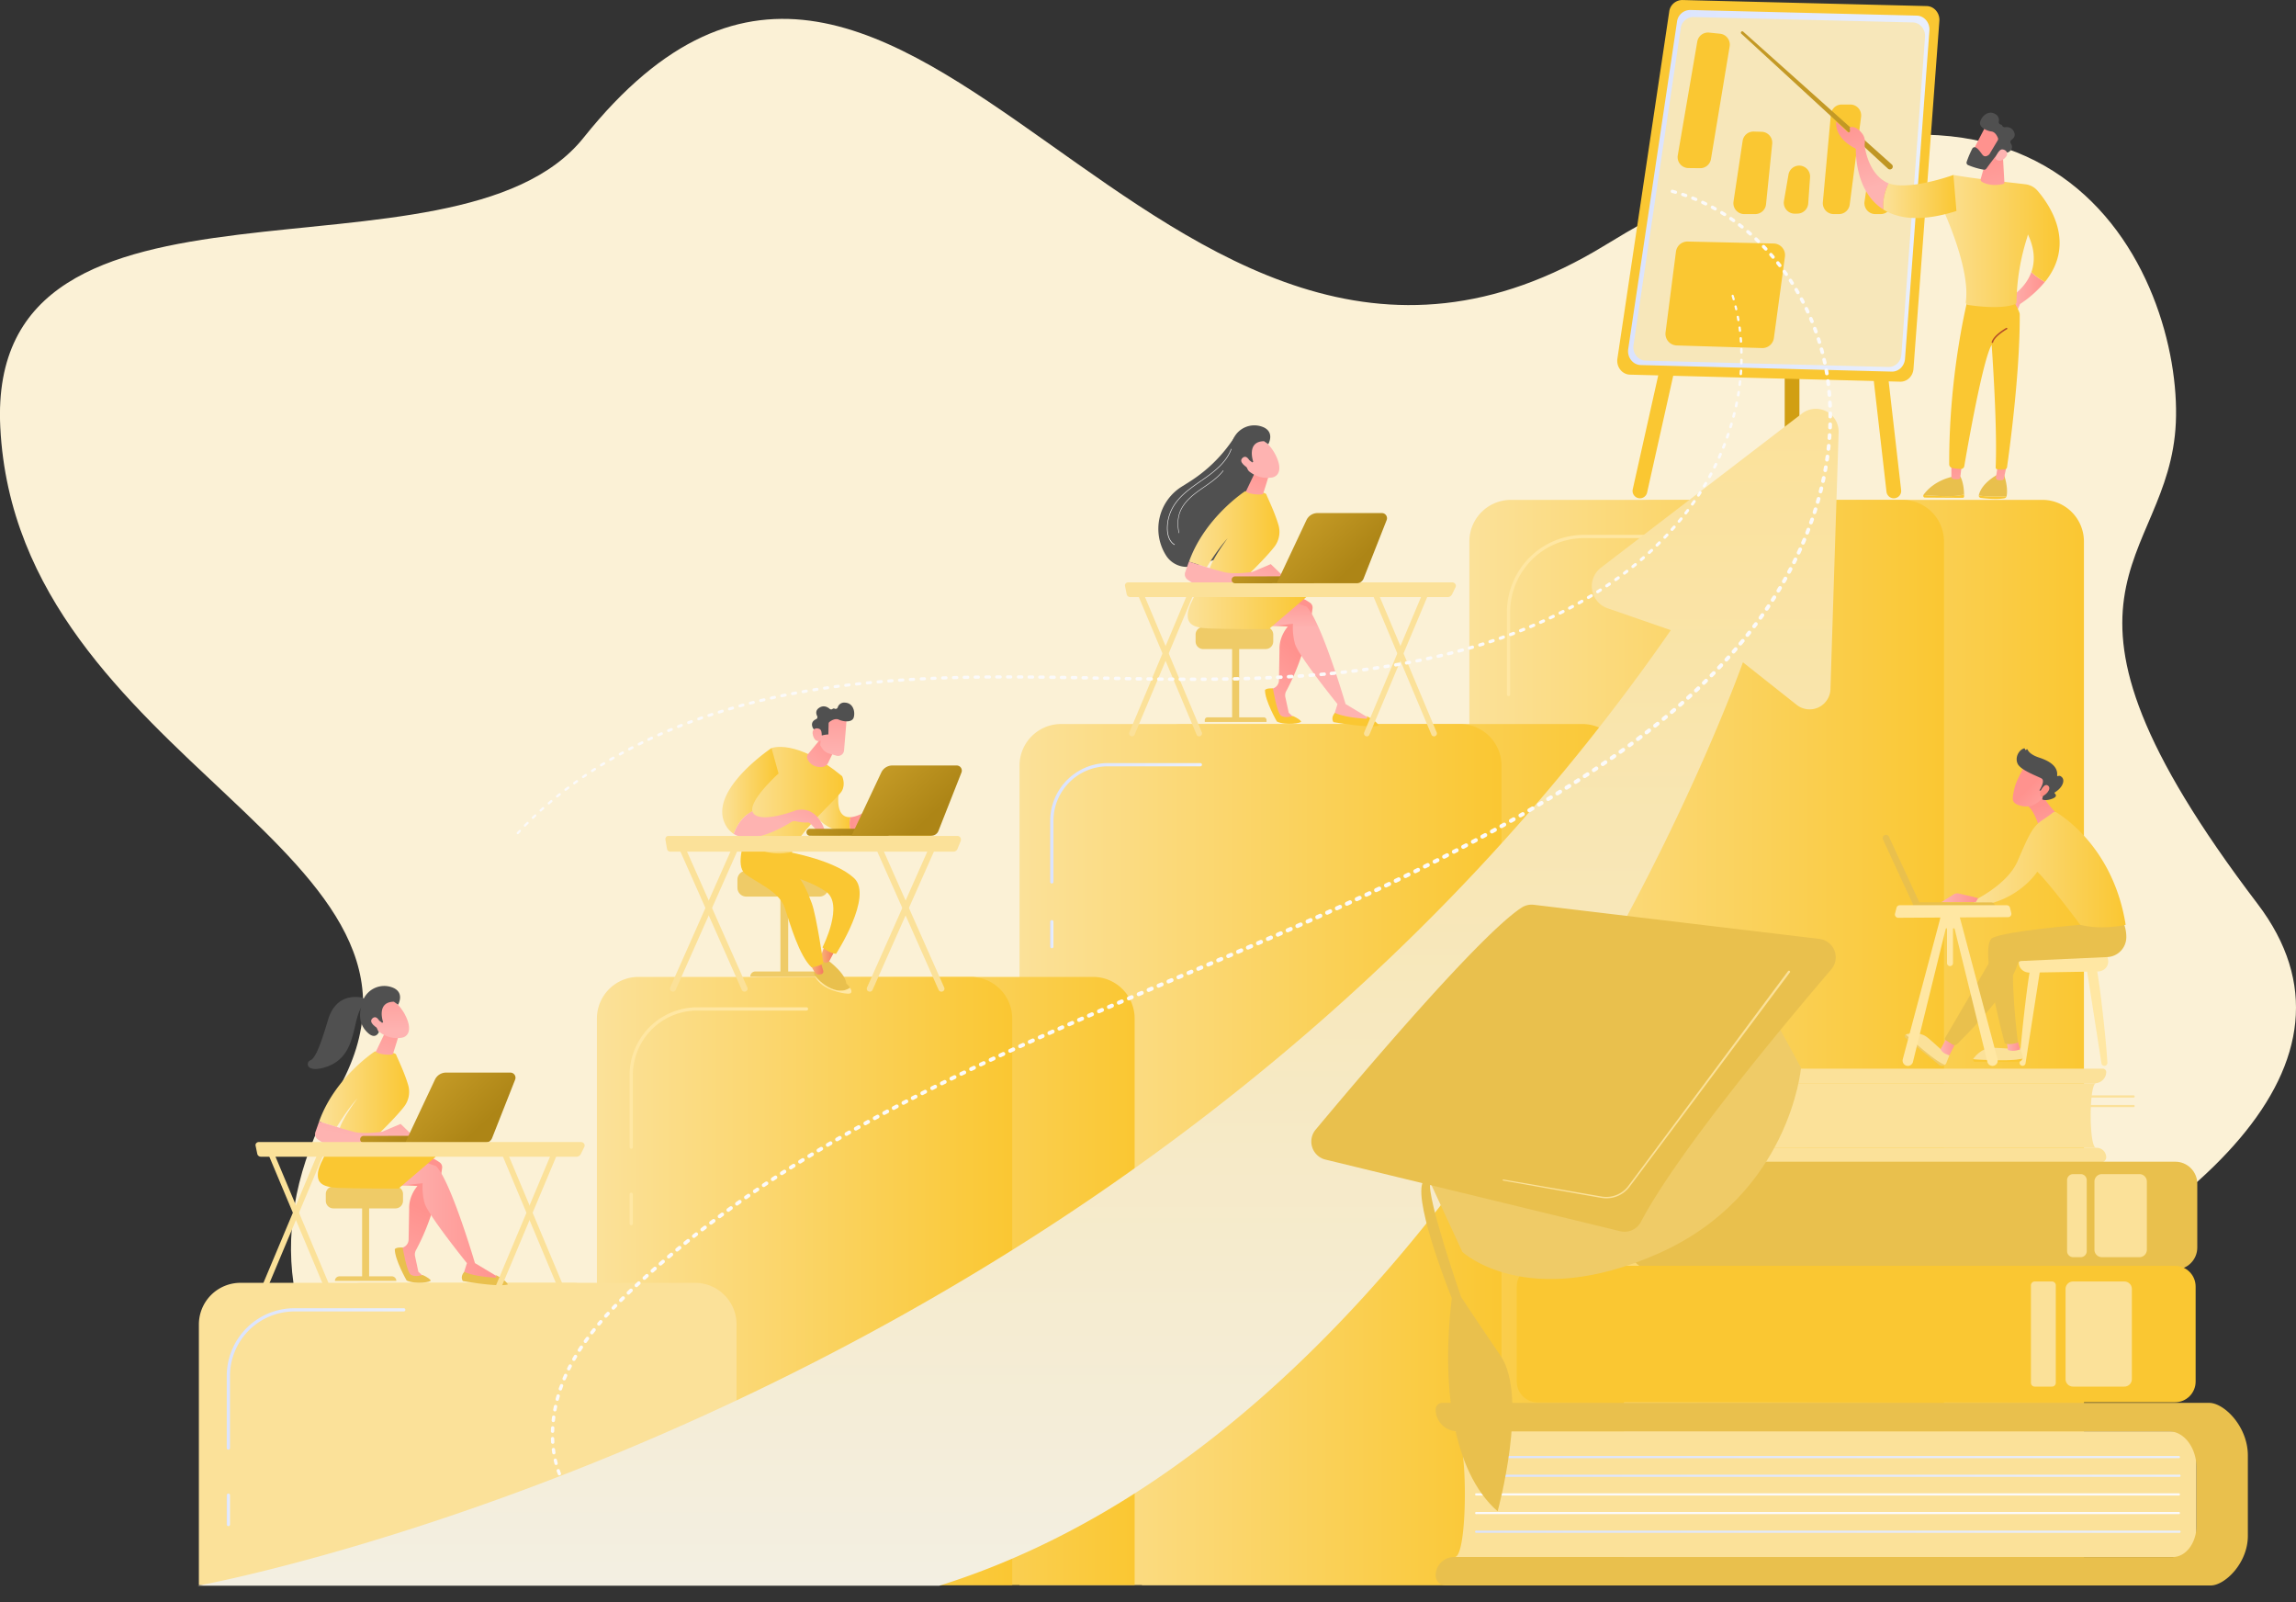 <svg viewBox="0 0 837 584" fill="none" xmlns="http://www.w3.org/2000/svg"><rect x="0" y="0" width="837" height="584" fill="#333333" stroke="none"/><g clip-path="url(#a)"><path d="M212.723 50.21C165.931 108.757-5.188 50.688.107 155.767c6.218 123.041 173.529 154.072 122.652 242.272-50.876 88.2 11.772 183.331 227.833 174.753 216.06-8.579 560.11-128.032 472.387-243.371-87.723-115.338-32.119-123.115-29.783-175.368 2.335-52.254-43.882-165.245-208.065-64.684S331.194-98.042 212.723 50.21Z" fill="url(#b)"/><path d="M601.82 182.188h142.712c4.021 0 7.876 1.6 10.719 4.447a15.194 15.194 0 0 1 4.439 10.734v380.35H586.658V197.373a15.188 15.188 0 0 1 9.359-14.03 15.15 15.15 0 0 1 5.803-1.155Z" fill="url(#c)"/><path d="M550.809 182.188h142.712c4.02 0 7.875 1.6 10.718 4.447a15.19 15.19 0 0 1 4.44 10.734v380.35H535.646V197.373a15.19 15.19 0 0 1 4.44-10.734 15.147 15.147 0 0 1 10.719-4.446l.004-.005Z" fill="url(#d)"/><path d="M549.931 253.692a.58.58 0 0 1-.418-.174.593.593 0 0 1-.173-.418v-30.007a28.198 28.198 0 0 1 8.241-19.892 28.115 28.115 0 0 1 19.863-8.253h45.499a.59.59 0 0 1 .418 1.01.591.591 0 0 1-.418.174h-45.499a26.932 26.932 0 0 0-19.027 7.906 27.015 27.015 0 0 0-7.895 19.055V253.1a.581.581 0 0 1-.591.592Z" fill="#ffe7a3"/><path d="M549.931 285.528a.6.6 0 0 1-.417-.174.6.6 0 0 1-.174-.418v-12.241a.593.593 0 0 1 1.009-.419.593.593 0 0 1 .173.419v12.233a.582.582 0 0 1-.17.424.587.587 0 0 1-.421.176Z" fill="#FBFAFA"/><path d="M591.993 577.723h-175.7V279.07a15.207 15.207 0 0 1 4.441-10.737 15.154 15.154 0 0 1 10.721-4.447h145.38a15.145 15.145 0 0 1 10.72 4.447 15.179 15.179 0 0 1 4.438 10.737v298.653Z" fill="url(#e)"/><path d="M547.36 577.723h-175.7V279.07c0-4.027 1.598-7.889 4.441-10.737a15.154 15.154 0 0 1 10.721-4.447H532.21a15.142 15.142 0 0 1 10.72 4.447 15.179 15.179 0 0 1 3.286 4.927 15.216 15.216 0 0 1 1.153 5.81l-.009 298.653Z" fill="url(#f)"/><path d="M383.441 322.021a.59.59 0 0 1-.591-.592v-22.283a21.064 21.064 0 0 1 6.156-14.86 21 21 0 0 1 14.838-6.165h33.744a.59.59 0 1 1 0 1.183h-33.744a19.822 19.822 0 0 0-13.999 5.821 19.873 19.873 0 0 0-5.809 14.021v22.263a.6.6 0 0 1-.166.435.597.597 0 0 1-.429.177Z" fill="url(#g)"/><path d="M383.441 345.612a.594.594 0 0 1-.591-.592v-9.072a.593.593 0 0 1 1.009-.419c.11.111.173.262.173.419v9.092a.597.597 0 0 1-.18.406.596.596 0 0 1-.411.166Z" fill="url(#h)"/><path d="M277.391 356.061h121.084c4.021 0 7.876 1.599 10.719 4.446a15.19 15.19 0 0 1 4.44 10.734v206.482H262.232V371.241a15.19 15.19 0 0 1 4.44-10.734 15.147 15.147 0 0 1 10.719-4.446Z" fill="url(#i)"/><path d="M232.758 356.061h121.085c4.02 0 7.875 1.599 10.718 4.446a15.19 15.19 0 0 1 4.44 10.734v206.482H217.6V371.241c0-4.026 1.597-7.887 4.439-10.734a15.148 15.148 0 0 1 10.719-4.446Z" fill="url(#j)"/><path d="M230.114 418.698a.591.591 0 0 1-.591-.592v-26.271a24.748 24.748 0 0 1 7.233-17.457 24.671 24.671 0 0 1 17.432-7.243h39.814a.59.59 0 0 1 .418 1.01.591.591 0 0 1-.418.174h-39.814a23.485 23.485 0 0 0-16.597 6.895 23.551 23.551 0 0 0-6.885 16.621v26.271a.6.6 0 0 1-.592.592Zm0 27.874a.591.591 0 0 1-.591-.592v-10.688a.591.591 0 0 1 1.183 0v10.688a.6.6 0 0 1-.592.592Z" fill="#ffe7a3"/><path d="M268.508 577.723H117.111v-94.979c0-4.027 1.598-7.889 4.441-10.737a15.155 15.155 0 0 1 10.722-4.447h121.084a15.145 15.145 0 0 1 10.715 4.451 15.185 15.185 0 0 1 4.435 10.733v94.979Z" fill="#fbe199"/><path d="M223.881 577.723H72.5v-94.979a15.199 15.199 0 0 1 4.438-10.736 15.155 15.155 0 0 1 10.72-4.448h121.085a15.151 15.151 0 0 1 10.705 4.456 15.194 15.194 0 0 1 4.433 10.728v94.979Z" fill="#fbe199"/><path d="M83.245 528.372a.59.59 0 0 1-.59-.592v-26.271a24.744 24.744 0 0 1 7.232-17.456 24.676 24.676 0 0 1 17.432-7.24h39.814a.58.58 0 0 1 .449.154.59.59 0 0 1-.449 1.026h-39.814a23.493 23.493 0 0 0-16.596 6.896 23.564 23.564 0 0 0-6.887 16.62v26.271a.594.594 0 0 1-.59.592Z" fill="url(#k)"/><path d="M83.245 556.241a.58.58 0 0 1-.547-.364.593.593 0 0 1-.044-.228v-10.687a.594.594 0 0 1 .591-.592.59.59 0 0 1 .591.592v10.687a.593.593 0 0 1-.59.592Z" fill="url(#l)"/><path d="M690.385 181.621c.105-.001.209-.008.312-.021a2.672 2.672 0 0 0 1.794-.999 2.69 2.69 0 0 0 .562-1.977L676.225 31.877a2.694 2.694 0 0 0-1.93-2.28 2.681 2.681 0 0 0-3.32 1.847c-.097.34-.127.695-.086 1.046l16.828 146.747a2.687 2.687 0 0 0 2.668 2.384Zm-92.554 0a2.685 2.685 0 0 0 2.615-2.1l32.836-146.748a2.685 2.685 0 0 0-2.029-3.208 2.68 2.68 0 0 0-3.204 2.033l-32.837 146.747a2.7 2.7 0 0 0 .36 2.032 2.672 2.672 0 0 0 1.693 1.178c.185.043.375.065.566.066Z" fill="#fac732"/><path d="M653.296 181.621a2.676 2.676 0 0 0 2.477-1.66 2.67 2.67 0 0 0 .203-1.028v-72.416a2.684 2.684 0 0 0-5.365 0v72.416a2.686 2.686 0 0 0 .787 1.901 2.691 2.691 0 0 0 1.898.787Z" fill="url(#m)"/><path d="m706.993 7.666-9.441 126.786c-.197 2.681-2.327 4.728-4.847 4.662l-98.51-2.565c-2.873-.074-5.024-2.832-4.572-5.858L608.504 4.275a4.836 4.836 0 0 1 4.798-4.267l89.069 2.204c2.725.057 4.835 2.556 4.622 5.454Z" fill="#fac732"/><path d="m698.746 5.693-82.597-2.055a4.851 4.851 0 0 0-4.798 4.267l-17.789 119.292c-.452 3.03 1.699 5.788 4.568 5.862l91.491 2.384c2.521.066 4.647-1.981 4.848-4.666l8.899-119.617c.217-2.902-1.897-5.401-4.622-5.467Z" fill="url(#n)"/><path d="m697.281 8.18-79.933-1.977a4.679 4.679 0 0 0-3.103 1.184 4.692 4.692 0 0 0-1.539 2.947l-17.219 115.445c-.435 2.931 1.642 5.598 4.425 5.672l88.54 2.302c2.438.066 4.515-1.915 4.691-4.521l8.62-115.774c.201-2.8-1.843-5.217-4.482-5.278Z" fill="#f7e7ba"/><path d="m618.735 15.168-7.105 41.43a3.976 3.976 0 0 0 3.87 4.654l4.261.05a3.973 3.973 0 0 0 3.965-3.326l6.818-41.073a3.988 3.988 0 0 0-1.98-4.126 3.972 3.972 0 0 0-1.538-.486l-3.973-.411a3.97 3.97 0 0 0-4.318 3.288Zm16.541 36.165-3.324 22.123a3.967 3.967 0 0 0 .914 3.191 3.961 3.961 0 0 0 3.014 1.384h3.965a3.976 3.976 0 0 0 3.957-3.576l2.245-22.041a3.981 3.981 0 0 0-.969-3.029 3.966 3.966 0 0 0-2.873-1.353l-2.873-.082a3.97 3.97 0 0 0-2.67.92 3.987 3.987 0 0 0-1.386 2.463Zm16.703 12.319-1.642 9.57a3.985 3.985 0 0 0 2.327 4.323c.54.236 1.127.348 1.716.33l.969-.021a3.97 3.97 0 0 0 2.629-1.11 3.984 3.984 0 0 0 1.209-2.59l.664-9.536a3.97 3.97 0 0 0-1.057-2.993 3.974 3.974 0 0 0-2.908-1.266 3.976 3.976 0 0 0-3.907 3.293Zm15.462-21.942-2.927 31.98a3.989 3.989 0 0 0 1.023 3.045 3.963 3.963 0 0 0 2.934 1.296h1.897a3.968 3.968 0 0 0 3.94-3.465l4.146-31.98a3.995 3.995 0 0 0-.955-3.14 3.974 3.974 0 0 0-2.986-1.353h-3.115a3.965 3.965 0 0 0-2.68 1.039 3.977 3.977 0 0 0-1.277 2.578Zm12.899 27.512-.632 4.246a3.997 3.997 0 0 0 .924 3.182 3.98 3.98 0 0 0 3.009 1.38h1.933a3.966 3.966 0 0 0 3.94-3.485l.53-4.242c1.169 4.842-1.548-4.468-3.937-4.472h-1.83a3.971 3.971 0 0 0-3.937 3.39Zm-69.379 22.501-3.788 29.411a4.229 4.229 0 0 0 .977 3.286 4.227 4.227 0 0 0 3.086 1.487l31.117.949a4.23 4.23 0 0 0 4.314-3.658l4.026-29.646a4.229 4.229 0 0 0-4.104-4.797l-31.355-.72a4.224 4.224 0 0 0-2.84 1.027 4.237 4.237 0 0 0-1.433 2.661Z" fill="#fac732"/><path d="M689.692 61.465a1.054 1.054 0 0 0 .312-.774 1.038 1.038 0 0 0-.357-.755L635.466 11.53a.506.506 0 0 0-.554-.078.508.508 0 0 0-.123.822l53.47 49.203a1.033 1.033 0 0 0 1.424-.02l.009.008Z" fill="url(#o)"/><path d="M721.365 180.639a.978.978 0 0 1 .025-.235c1.158-4.603 6.912-7.468 6.912-7.468l2.282.176c1.314 4.062 1.141 6.548.932 7.658 0 .029 0 .058-.025.091a54.213 54.213 0 0 1-10.126-.222Z" fill="#e9c04d"/><path d="M731.491 180.861a.987.987 0 0 1-.722.731c-2.676.564-6.929.111-8.714-.123a.823.823 0 0 1-.69-.822c3.362.387 6.752.459 10.126.214Z" fill="#fac732"/><path d="M740.527 99.139c1.408 1.508 3.48 2.807 4.925 3.621a41.025 41.025 0 0 1-9.03 8.04l-1.116 2.512-3.579-4.296s6.436-3.21 8.8-9.877Z" fill="url(#p)"/><path d="m731.5 169.713-.965 4.657a.752.752 0 0 1-.648.625 6.415 6.415 0 0 1-1.498-.025.942.942 0 0 1-.611-.403.97.97 0 0 1-.145-.719l.669-4.135h3.198Z" fill="url(#q)"/><path d="M711.49 180.811c2.516-.07 3.821-.366 4.515-.641v.769a.502.502 0 0 1-.476.509l-13.829-.09a.63.63 0 0 1-.5-.324.642.642 0 0 1-.009-.597c1.769.148 6.403.485 10.299.374Z" fill="#fac732"/><path d="M701.164 180.437a.498.498 0 0 1 .058-.106c1.231-1.706 4.33-5.11 10.474-6.577l2.952-.095s1.313 2.286 1.338 6.52c-.673.275-1.979.571-4.515.641-3.875.103-8.509-.235-10.307-.383Z" fill="#e9c04d"/><path d="M715.193 169.174c-.033.222-.435 3.568-.591 4.863a.647.647 0 0 1-.542.58 6.793 6.793 0 0 1-2.028-.029.873.873 0 0 1-.66-.88v-5.249l3.821.715Z" fill="url(#r)"/><path d="M717.558 108.12s-7.109 27.068-6.978 61.132a1.329 1.329 0 0 0 1.047 1.287c1.078.243 2.178.371 3.283.382a1.236 1.236 0 0 0 1.162-1.023c.997-5.858 6.723-38.849 9.982-44.205 0 0 2.147 29.382 1.461 44.628a.72.72 0 0 0 .637.752c.879.097 1.767.097 2.647 0a.963.963 0 0 0 .858-.822c.71-4.957 4.798-34.463 4.626-55.714 0-1.201-3.165-6.413-3.165-6.413l-15.56-.004Z" fill="#fac732"/><path d="M706.656 71.664c1.231-3.19 3.345-5.373 5.459-7.892 7.918 1.438 20.897 2.72 26.306 3.403a6.878 6.878 0 0 1 4.351 2.339c4.417 5.118 14.104 19.126 2.701 33.246-1.461-.822-3.534-2.113-4.925-3.621 1.26-3.56 1.362-8.114-1.281-13.697-.09.444-.202.883-.337 1.316a81.344 81.344 0 0 0-3.833 23.401.726.726 0 0 1-.456.683c-4.798 1.927-14.029.781-17.132.316a1.038 1.038 0 0 1-.871-1.184c1.523-11.037-6.288-29.185-8.348-33.74-.3-.666-.833-1.2-1.498-1.5a42.388 42.388 0 0 1-.981-.46c.238-.884.52-1.755.845-2.61Z" fill="url(#s)"/><path d="m730.129 56.557.563 9.866a.607.607 0 0 1-.456.624c-1.231.317-4.704.946-7.713-.768a.985.985 0 0 1-.447-1.123l2.516-8.866 5.537.267Z" fill="url(#t)"/><path d="M723.964 45.792c-.131.119-5.398 10.482-5.398 10.482l5.973 2.877 6.448-9.08s-4.885-6.314-7.023-4.28Z" fill="url(#u)"/><path d="M728.348 50.313a.951.951 0 0 1-.074.822l-2.98 4.974a.961.961 0 0 1-.16.201c-.357.334-1.568 1.295-2.508 0-.821-1.113-1.547-2.129-2.352-2.548a.952.952 0 0 0-1.284.411 35.57 35.57 0 0 0-2.053 4.842.952.952 0 0 0 .554 1.168c1.837.77 3.755 1.33 5.718 1.669a.955.955 0 0 0 .903-.383c.911-1.253 3.485-4.752 4.359-5.627.874-.876 2.323-.506 3.001-.308a.944.944 0 0 0 .759-.103c.69-.411 1.892-1.447.792-3.198a.948.948 0 0 1 .296-1.295c.767-.51 1.6-1.46.821-2.997-.78-1.537-2.242-1.697-3.218-1.578a.985.985 0 0 1-1.039-.575.63.63 0 0 0-.492-.387.92.92 0 0 1-.746-.724.918.918 0 0 1-.001-.365 2.477 2.477 0 0 0-.185-1.642 2.463 2.463 0 0 0-1.178-1.157c-2.578-1.419-4.835.892-5.41 2.844-.575 1.953 2.307 3.33 4.105 3.56 1.346.185 2.076 1.64 2.372 2.396Z" fill="#505050"/><path d="M727.367 57.688s1.145-3.359 2.611-3.236c1.465.124 2.623 1.587.821 3.231-2.278 2.047-3.432.005-3.432.005Z" fill="url(#v)"/><path d="M726.324 125.002c.059 0 .116-.02.163-.057a.266.266 0 0 0 .095-.144c.591-2.277 5.008-4.785 5.049-4.809a.265.265 0 0 0 .103-.366.265.265 0 0 0-.362-.103c-.193.107-4.662 2.643-5.311 5.142a.274.274 0 0 0 .029.204.268.268 0 0 0 .164.125l.07.008Z" fill="url(#w)"/><path d="M688.542 66.834c7.528 2.754 23.569-3.063 23.569-3.063l1.104 13.126c-12.847 4.069-21.204 2.877-26.643-.53a17.967 17.967 0 0 1 1.97-9.533Z" fill="url(#x)"/><path d="m676.553 53.285 3.152-.624s.858 10.038 7.877 13.75c.309.16.63.297.96.41a17.948 17.948 0 0 0-1.97 9.533c-11.046-6.922-10.019-23.069-10.019-23.069Z" fill="url(#y)"/><path d="m679.566 53.536.16-.875a4.815 4.815 0 0 0-1.084-4.242c-2.512-3.042-4.351-1.924-4.351-1.924a6.8 6.8 0 0 1 .124 1.233.55.55 0 0 1-.33.485.541.541 0 0 1-.578-.099l-4.104-3.773s-1.149 5.993 7.647 10.112l2.516-.917Z" fill="url(#z)"/><path d="M72 577.961s337.773-60.672 537.083-348.276l-23.093-8.007a8.488 8.488 0 0 1-5.594-6.671 8.496 8.496 0 0 1 3.214-8.095l73.303-56.195a8.298 8.298 0 0 1 12.21 2.381 8.333 8.333 0 0 1 1.142 4.488l-2.98 93.589a7.607 7.607 0 0 1-4.394 6.665 7.592 7.592 0 0 1-7.919-.939l-19.591-15.513s-97.172 275.111-292.976 336.573H72Z" fill="url(#A)"/><path d="M287.332 324.681H284.5v30.657h2.832v-30.657Z" fill="#efcb67"/><path d="M273.516 355.93h24.795a1.848 1.848 0 0 0-1.843-1.846h-21.109a1.84 1.84 0 0 0-1.843 1.846Zm25.21-38.549h-26.663a3.237 3.237 0 0 0-3.235 3.239v2.931a3.237 3.237 0 0 0 3.235 3.239h26.663a3.236 3.236 0 0 0 3.234-3.239v-2.931a3.236 3.236 0 0 0-3.234-3.239Z" fill="#efcb67"/><path d="M301.682 349.907s8.081 5.833 6.678 9.755c0 0-8.842-3.823-9.913-6.832-1.071-3.009.181-4.341.181-4.341l3.054 1.418Z" fill="#e9c04d"/><path d="m300.468 345.016-1.322 3.827a1.327 1.327 0 0 0 .517 1.562 3.4 3.4 0 0 0 1.092.411 1.544 1.544 0 0 0 1.712-.777l1.58-2.984-3.579-2.039Z" fill="url(#B)"/><path d="M287.602 310.574s16.603 2.877 23.725 9.454c7.121 6.577-6.535 27.607-6.535 27.607s-2.241 0-4.95-2.343c0 0 8.099-15.81 1.117-20.418-7.844-5.183-16.891-6.35-16.891-6.35l3.374-7.461.16-.489Z" fill="#fac732"/><path d="M306.957 357.491c-1.777-.822-6.81-4.349-7.659-4.521-.85-.173-2.319.822-2.319.822a2.29 2.29 0 0 0 .024 1.768c1.182 1.434 3.805 4.159 7.331 5.179 2.594.748 4.408.049 5.537-.765a7.482 7.482 0 0 0-2.914-2.483Z" fill="#e9c04d"/><path d="M304.333 360.776c-3.526-1.019-6.157-3.745-7.331-5.179.259.76.854 1.738 2.13 2.877 3.161 2.849 9.199 3.872 10.483 3.675 1.035-.156.936-1.11.255-2.146-1.129.822-2.943 1.521-5.537.773Z" fill="#ffe7a3"/><path d="M295.467 351.338c0 .489 1.022 2.171 1.609 3.116a1.516 1.516 0 0 0 1.293.723 3.84 3.84 0 0 0 1.067-.127.995.995 0 0 0 .665-1.233l-1.145-3.909-3.489 1.43Z" fill="url(#C)"/><path d="M271.62 305.579s-3.694 9.865 0 12.879c3.694 3.013 12.486 6.383 14.448 12.364 1.962 5.981 5.304 17.606 9.765 21.72 0 0 3.136-.304 4.31-1.554 0 0-2.545-17.354-4.219-21.806-1.453-3.856-3.592-9.421-7.688-12.529-1.174-.892-.969-2.302-.411-3.671l.994-2.495-17.199-4.908Z" fill="#fac732"/><path d="M310.079 297.843c-6.185.374-4.256-9.52-4.145-9.914l-9.383 6.638s.496 5.291 8.295 8.065a9.697 9.697 0 0 0 5.373.391 8.555 8.555 0 0 1-.14-5.18Z" fill="url(#D)"/><path d="M322.032 294.863c-2.302-1.603-4.925 0-4.925 0-3.083 2.018-5.361 2.877-7.039 2.98a8.544 8.544 0 0 0 .139 5.179c3.452-.744 5.923-3.243 6.978-4.521a1.12 1.12 0 0 1 1.543-.169c.48.382.944.9.862 1.447-.168 1.077 1.08 1.422 1.174 1.032.094-.391-.41-2.709-.41-2.709s2.499 2.516 3.476 3.482c.977.966 2.2 0 2.2 0s-1.695-5.114-3.998-6.721Z" fill="url(#E)"/><path d="M281.25 272.654s8.993-3.605 25.735 10.235c0 0 1.396 2.898-.127 5.475-1.523 2.578-16.061 15.16-18.048 22.123 0 0-8.66 2.816-17.617-3.863-.008 0 .788-19.402 10.057-33.97Z" fill="url(#F)"/><path d="m299.03 269.435-4.429 5.377a1.762 1.762 0 0 0-.23 1.895c.612 1.257 2.073 3.083 5.308 2.832a2.713 2.713 0 0 0 2.232-1.525l3.095-6.413-5.976-2.166Z" fill="url(#G)"/><path d="M274.283 295.677c-1.043-4.258 9.535-13.754 9.535-13.754l-2.57-9.269s-22.837 15.209-17.017 27.471a8.898 8.898 0 0 0 3.234 3.81c1.831-4.961 4.762-7.234 6.818-8.258Z" fill="url(#H)"/><path d="M290.304 295.303s-12.539 4.875-15.597 1.208a2.148 2.148 0 0 1-.41-.842c-2.053 1.023-4.987 3.288-6.826 8.254 6.596 4.221 17.867-2.348 20.933-4.284a2.276 2.276 0 0 1 1.683-.312c1.178.247 3.21.604 4.301.436 1.605-.247 3.908 5.413 6.502 3.666-.029.008-2.229-9.832-10.586-8.126Z" fill="url(#I)"/><path d="M308.665 261.539c.032.127-.616 7.81-.973 11.99a2.189 2.189 0 0 1-.938 1.604 2.17 2.17 0 0 1-1.833.295l-2.779-.822a4.216 4.216 0 0 1-2.327-1.73c-.263-.411-.529-.822-.821-1.283l1.309-10.182s7.619-2.766 8.362.128Z" fill="url(#J)"/><path d="M308.101 256.096a2.46 2.46 0 0 0-2.713 1.747.825.825 0 0 1-.779.536.809.809 0 0 1-.325-.071.666.666 0 0 0-.383-.088.666.666 0 0 0-.364.145.817.817 0 0 1-1.072 0c-.759-.657-2.114-1.414-3.694-.476-1.58.937-1.293 2.26-.878 3.107a.82.82 0 0 1-.134.943.821.821 0 0 1-.277.192c-2.052.929-1.473 2.585-1.1 3.288a.824.824 0 0 0 .501.411c.661.185 2.196.736 2.463 1.912.024.102.045.234.07.374a11.44 11.44 0 0 1 2.565-.432l.09-3.934a.827.827 0 0 1 .325-.641c.632-.481 2.101-1.414 3.378-.822 1.678.785 4.896 1.163 5.459-.822.562-1.986-.14-5.188-3.132-5.369Z" fill="#505050"/><path d="M299.302 269.916s.821-3.506-.493-4.193c-1.313-.686-3.107-.061-2.438 2.335.838 2.993 2.931 1.858 2.931 1.858Z" fill="url(#K)"/><path d="M296.727 304.926h.062l26.31-.029a1.177 1.177 0 0 0 1.178-1.18 1.18 1.18 0 0 0-1.178-1.179l-26.306.028a1.182 1.182 0 0 0-.061 2.36h-.005Z" fill="url(#L)"/><path d="M346.75 281.002h-21.91a4.176 4.176 0 0 0-3.776 2.396l-10.13 21.511h27.229a2.536 2.536 0 0 0 2.36-1.607l7.857-19.92a1.76 1.76 0 0 0-.818-2.176 1.743 1.743 0 0 0-.812-.204Z" fill="url(#M)"/><path d="M331.317 292.015c-.477 1.475-.128 2.914.779 3.206.907.292 2.032-.67 2.504-2.146s.123-2.914-.784-3.206c-.907-.292-2.027.686-2.499 2.146Z" fill="url(#N)"/><path d="M343.199 361.438a1.16 1.16 0 0 0 .435-.087 1.049 1.049 0 0 0 .588-.582 1.07 1.07 0 0 0-.009-.828l-23.187-52.261a1.117 1.117 0 0 0-1.453-.559 1.033 1.033 0 0 0-.589.579 1.067 1.067 0 0 0-.08.414c.002.142.033.283.09.413l23.174 52.261c.091.197.236.363.419.479.183.115.396.174.612.171Z" fill="#fbe199"/><path d="M317.079 361.438a1.104 1.104 0 0 0 1.014-.65l23.191-52.261a1.067 1.067 0 0 0-.227-1.175 1.055 1.055 0 0 0-.352-.231 1.117 1.117 0 0 0-1.453.559l-23.187 52.261a1.052 1.052 0 0 0-.088.413 1.05 1.05 0 0 0 .314.766 1.14 1.14 0 0 0 .788.318Zm-45.656 0c.15-.001.299-.03.439-.087a1.073 1.073 0 0 0 .586-.583 1.067 1.067 0 0 0-.008-.827l-23.19-52.261a1.113 1.113 0 0 0-1.453-.559 1.057 1.057 0 0 0-.579 1.405l23.191 52.262a1.095 1.095 0 0 0 1.014.65Z" fill="#fbe199"/><path d="M245.301 361.438a1.11 1.11 0 0 0 1.018-.65l23.199-52.261a1.05 1.05 0 0 0-.225-1.177 1.033 1.033 0 0 0-.354-.229 1.117 1.117 0 0 0-1.453.559L244.3 359.941a1.071 1.071 0 0 0-.01.828 1.057 1.057 0 0 0 .588.582c.135.055.278.084.423.087Z" fill="#fbe199"/><path d="M242.585 306.064a1.262 1.262 0 0 1 .217-.966 1.013 1.013 0 0 1 .821-.411h105.488a1.17 1.17 0 0 1 1.009.621 1.47 1.47 0 0 1 .078 1.29l-1.141 2.775a1.598 1.598 0 0 1-1.453 1.04H244.329a1.231 1.231 0 0 1-1.186-1.102l-.558-3.247Z" fill="#fbe199"/><path d="M134.565 438.638h-2.557v27.689h2.557v-27.689Z" fill="#efcb67"/><path d="M122.09 466.861h22.39a1.663 1.663 0 0 0-1.642-1.669h-19.086a1.67 1.67 0 0 0-1.537 1.031 1.66 1.66 0 0 0-.125.638Zm22.079-34.425h-22.653a2.752 2.752 0 0 0-2.75 2.754v2.487a2.752 2.752 0 0 0 2.75 2.754h22.653a2.752 2.752 0 0 0 2.75-2.754v-2.487a2.752 2.752 0 0 0-2.75-2.754Z" fill="#efcb67"/><path d="M152.161 420.178a22.19 22.19 0 0 1 8.07 3.449 2.14 2.14 0 0 1 .94 2.055c-.513 4.057-2.615 17.186-9.551 30.007a3.239 3.239 0 0 0-.308 2.215l1.202 5.615 2.237 2.101h-5.746l-3.854-10.396 1.642-.522a3.102 3.102 0 0 0 2.167-2.906l.193-11.139c-.164-4.962 3.037-8.386 3.037-8.386l-9.19-.448 9.161-11.645Z" fill="url(#O)"/><path d="M156.995 466.619c.525.686-5.64 1.594-8.755.09 0 0-4.318-7.522-4.318-11.394 0 0 .345-.79 2.873-.613 0 0 1.453 8.908 2.984 9.907 1.531.998 4.281.098 4.281.098s2.171.9 2.935 1.912Z" fill="#e9c04d"/><path d="M144.17 432.436c.049-.087 9.896-1.188 9.896-1.188a22.73 22.73 0 0 0 .686 7.127c1.005 4.111 15.461 22.008 15.461 22.008l-1.514 4.81a24.325 24.325 0 0 0 13.832.822l-9.395-5.644s-8.792-30.007-14.177-35.351l-9.851-3.42-4.938 10.836Z" fill="url(#P)"/><path d="M122.091 414.978s-5.673 8.447-6.157 12.302c-.485 3.856 1.555 5.422 7.507 5.681 5.952.259 21.84.251 21.84.251l13.546-11.604s-9.884-3.531-12.454-4.522c-2.569-.99-24.282-2.108-24.282-2.108Z" fill="#fac732"/><path d="M169.268 463.573s-1.642 1.582-.53 3.342c0 0 12.93 2.297 16.418 1.233 0 0-.73-1.644-4.683-3.56l.292.222a.478.478 0 0 1 .161.542.47.47 0 0 1-.473.309c-2.582-.128-7.971-.592-11.185-2.088Z" fill="#e9c04d"/><path d="M137.429 413.86s6.609-6.302 9.851-10.474a8.86 8.86 0 0 0 1.498-7.966c-1.485-5.007-4.125-10.199-4.367-11.004-.365-1.233-7.774-1.188-7.774-1.188s-14.575 9.454-20.301 25.522l6.432 2.006s3.805-6.396 7.565-10.461c0 0-6.506 8.607-6.736 12.134l13.832 1.431Z" fill="url(#Q)"/><path d="M145.318 377.514c-.078.259-2.011 6.676-2.163 6.811-.152.136-4.24.354-6.157-.966l3.284-6.844 5.036.999Z" fill="url(#R)"/><path d="M142.141 364.019s3.489 1.476 5.861 6.528c2.373 5.052.604 7.399-1.642 7.699-2.245.3-5.557.271-9.079-2.989-3.522-3.259.324-12.989 4.86-11.238Z" fill="url(#S)"/><path d="M139.67 372.582s-2.635-7.399 3.907-7.478l1.539 1.077s2.402-4.11-1.539-6.05a8.357 8.357 0 0 0-6.897-.049 8.4 8.4 0 0 0-4.596 5.15c-1.678 5.315-.693 8.747 2.094 11.287 2.787 2.541 3.94-.341 3.94-.341s-1.519-2.376-.903-3.65c.616-1.274 2.052.263 2.052.263l.403-.209Z" fill="#505050"/><path d="M138.935 373.403s-1.33-3.806-3.108-2.289c-1.777 1.517 1.445 3.514 2.705 4.164l.403-1.875Z" fill="url(#T)"/><path d="m150.897 414.324-4.852-4.682-6.715 2.841s-6.682 1.036-10.508 0l-3.825-1.04-8.653-2.689-1.358 3.844a2.315 2.315 0 0 0 .845 2.655c.688.516 1.418.971 2.184 1.361 1.137.501 28.059-.341 28.059-.341l4.823-1.949Z" fill="url(#U)"/><path d="M132.598 366.042a1.498 1.498 0 0 0-.894-2.499c-3.834-.601-9.683 0-12.138 8.221-2.766 9.261-4.568 13.889-6.415 14.703a1.505 1.505 0 0 0-.947 1.356 1.508 1.508 0 0 0 .865 1.411c.895.411 2.175.542 4.006.139 14.12-3.099 10.59-18.283 15.523-23.331Z" fill="#505050"/><path d="M132.521 416.536h.065l28.153-.029c.335 0 .655-.133.891-.37a1.258 1.258 0 0 0 0-1.784 1.256 1.256 0 0 0-.891-.37l-28.153.029a1.263 1.263 0 0 0-1.291 1.231 1.26 1.26 0 0 0 1.23 1.293h-.004Z" fill="url(#V)"/><path d="M186.047 390.935h-23.445a4.469 4.469 0 0 0-4.043 2.565l-10.84 23.019h29.142a2.721 2.721 0 0 0 2.529-1.718l8.402-21.301a1.882 1.882 0 0 0-.193-1.746 1.879 1.879 0 0 0-1.552-.819Z" fill="url(#W)"/><path d="M295.226 304.601h.065l28.154-.029a1.26 1.26 0 0 0 1.26-1.262 1.263 1.263 0 0 0-1.26-1.262l-28.154.029a1.259 1.259 0 0 0-1.291 1.231 1.262 1.262 0 0 0 1.23 1.293h-.004Z" fill="url(#X)"/><path d="M348.752 279h-23.445a4.469 4.469 0 0 0-4.043 2.565l-10.84 23.019h29.142a2.721 2.721 0 0 0 2.529-1.718l8.402-21.301a1.882 1.882 0 0 0-.193-1.746 1.878 1.878 0 0 0-1.552-.819Z" fill="url(#Y)"/><path d="M93.169 417.563a1.04 1.04 0 0 1 .246-.9 1.2 1.2 0 0 1 .895-.411h117.485a1.365 1.365 0 0 1 1.125.576 1.199 1.199 0 0 1 .09 1.204l-1.273 2.585a1.792 1.792 0 0 1-1.641.975H95.118a1.33 1.33 0 0 1-1.326-1.028l-.623-3.001Z" fill="#fbe199"/><path d="M205.213 472.082c.141 0 .281-.03.41-.087a1.065 1.065 0 0 0 .538-1.385l-21.606-51.505a1.03 1.03 0 0 0-.56-.565 1.012 1.012 0 0 0-.795.01 1.066 1.066 0 0 0-.538 1.389l21.594 51.506a1.031 1.031 0 0 0 .957.637Z" fill="#fbe199"/><path d="M180.861 472.082a1.034 1.034 0 0 0 .948-.637l21.627-51.506a1.066 1.066 0 0 0-.538-1.389 1.021 1.021 0 0 0-1.132.215 1.011 1.011 0 0 0-.222.34l-21.623 51.505a1.065 1.065 0 0 0 .537 1.385c.127.056.264.086.403.087Zm-60.798 0c.141 0 .281-.029.41-.086a1.06 1.06 0 0 0 .542-1.386l-21.623-51.505a1.01 1.01 0 0 0-.56-.563 1.025 1.025 0 0 0-.794.008 1.063 1.063 0 0 0-.542 1.389l21.623 51.506a1.036 1.036 0 0 0 .944.637Z" fill="#fbe199"/><path d="M95.707 472.082a1.027 1.027 0 0 0 .944-.637l21.623-51.506a1.066 1.066 0 0 0-.538-1.389 1.022 1.022 0 0 0-1.355.555L94.758 470.61a1.066 1.066 0 0 0 .538 1.386c.13.056.27.085.41.086Z" fill="#fbe199"/><path d="M451.734 234.767h-2.57v27.836h2.57v-27.836Z" fill="#efcb67"/><path d="M439.193 263.138h22.514v-.691a.987.987 0 0 0-.985-.987h-20.548a.99.99 0 0 0-.981.987v.691Zm22.201-34.611h-22.78a2.763 2.763 0 0 0-2.762 2.766v2.508a2.763 2.763 0 0 0 2.762 2.766h22.78a2.764 2.764 0 0 0 2.763-2.766v-2.508a2.764 2.764 0 0 0-2.763-2.766Z" fill="#efcb67"/><path d="M469.412 216.203a22.367 22.367 0 0 1 8.127 3.465 2.16 2.16 0 0 1 .948 2.056c-.517 4.077-2.631 17.264-9.601 30.175a3.235 3.235 0 0 0-.312 2.228l1.232 5.644 2.245 2.109h-5.783l-3.855-10.437 1.642-.522a3.127 3.127 0 0 0 2.18-2.923l.193-11.201c-.164-4.99 3.054-8.431 3.054-8.431l-9.24-.452 9.17-11.711Z" fill="url(#Z)"/><path d="M474.291 262.895c.526.691-5.672 1.603-8.804.091 0 0-4.342-7.564-4.342-11.457 0 0 .344-.793 2.893-.612 0 0 1.457 8.953 2.997 9.956 1.539 1.003 4.305.102 4.305.102s2.176.901 2.951 1.92Z" fill="#fac732"/><path d="M461.395 228.527c.049-.086 9.945-1.192 9.945-1.192-.146 2.41.086 4.827.689 7.165 1.014 4.147 15.549 22.123 15.549 22.123l-1.523 4.838a24.475 24.475 0 0 0 13.906.822l-9.44-5.677s-8.842-30.163-14.256-35.544l-9.92-3.44-4.95 10.905Z" fill="url(#aa)"/><path d="M439.193 210.975s-5.701 8.496-6.157 12.368c-.455 3.872 1.564 5.451 7.549 5.71 5.984.259 21.959.255 21.959.255l13.636-11.67s-9.938-3.548-12.519-4.555c-2.582-1.007-24.468-2.108-24.468-2.108Z" fill="url(#ab)"/><path d="M486.65 259.833s-1.642 1.591-.533 3.362c0 0 12.999 2.306 16.525 1.262 0 0-.731-1.677-4.704-3.584l.291.226a.475.475 0 0 1-.026.776.473.473 0 0 1-.286.079c-2.647-.152-8.057-.633-11.267-2.121Z" fill="#fac732"/><path d="M462.269 170.634c0 .781-7.031 29.723-7.031 29.723l-20.031 5.903a8.996 8.996 0 0 1-10.154-3.848 18.14 18.14 0 0 1-2.332-13.684 18.116 18.116 0 0 1 8.016-11.324l2.837-1.784a53.208 53.208 0 0 0 15.351-14.663l1.071-1.537 12.273 11.214Z" fill="#505050"/><path d="M454.635 209.849s6.641-6.335 9.908-10.528a8.919 8.919 0 0 0 1.507-8.011c-1.494-5.036-4.146-10.252-4.388-11.062-.37-1.233-7.799-1.192-7.799-1.192s-14.657 9.524-20.412 25.658l6.465 2.015s3.825-6.429 7.606-10.515c0 0-6.539 8.632-6.773 12.196l13.886 1.439Z" fill="url(#ac)"/><path d="M462.549 173.293c-.078.259-2.023 6.713-2.175 6.844-.152.132-4.261.358-6.198-.966l3.283-6.885 5.09 1.007Z" fill="url(#ad)"/><path d="M459.354 159.741s3.51 1.483 5.894 6.576c2.385 5.093.604 7.424-1.642 7.745-2.245.32-5.586.271-9.124-3.009-3.538-3.28.308-13.072 4.872-11.312Z" fill="url(#ae)"/><path d="M456.872 168.328s-2.648-7.44 3.92-7.519l1.547 1.086s2.414-4.111-1.547-6.088a8.405 8.405 0 0 0-6.936-.049 8.439 8.439 0 0 0-4.623 5.179c-1.683 5.344-.698 8.792 2.106 11.349 2.803 2.557 3.961-.341 3.961-.341s-1.527-2.392-.907-3.671c.619-1.278 2.052.267 2.052.267l.427-.213Z" fill="#505050"/><path d="M456.133 169.154s-1.338-3.827-3.123-2.302c-1.786 1.525 1.449 3.535 2.717 4.184l.406-1.882Z" fill="url(#af)"/><path d="m468.147 210.321-4.893-4.711-6.748 2.853s-6.719 1.044-10.565 0l-3.846-1.04-8.69-2.709-1.346 3.856a2.334 2.334 0 0 0 .85 2.676 15.41 15.41 0 0 0 2.196 1.369c1.141.501 28.21-.35 28.21-.35l4.832-1.944Z" fill="url(#ag)"/><path d="M428.151 198.614a.102.102 0 0 1-.049 0c-2.463-1.476-2.684-4.789-2.672-6.166a15.792 15.792 0 0 1 2.052-7.604c2.352-4.148 6.404-6.96 10.319-9.677l.821-.559c3.965-2.762 8.341-6.112 10.118-10.95a.1.1 0 0 1 .02-.033.087.087 0 0 1 .032-.022.098.098 0 0 1 .139.087.1.1 0 0 1-.006.038c-1.794 4.887-6.202 8.262-10.192 11.041l-.821.563c-3.899 2.7-7.934 5.5-10.261 9.61a15.58 15.58 0 0 0-2.016 7.506c0 1.324.214 4.555 2.574 5.977a.099.099 0 0 1 .037.136.107.107 0 0 1-.095.053Z" fill="#FBFAFA"/><path d="M429.778 194.31a.104.104 0 0 1-.064-.023.106.106 0 0 1-.035-.059c-.533-2.713-.451-5.142.242-7.214 1.232-3.745 4.552-6.458 7.294-8.406.546-.411 1.1-.773 1.642-1.155 2.508-1.731 5.106-3.519 6.978-5.944a.1.1 0 0 1 .063-.038.101.101 0 0 1 .072.017c.009.01.017.021.022.033a.094.094 0 0 1 .007.037.099.099 0 0 1-.007.038.102.102 0 0 1-.022.032c-1.896 2.467-4.515 4.251-7.027 5.989-.554.383-1.108.765-1.642 1.151-2.717 1.932-5.992 4.621-7.224 8.308-.681 2.055-.759 4.435-.234 7.115a.086.086 0 0 1 .001.039.093.093 0 0 1-.014.036.103.103 0 0 1-.028.027.096.096 0 0 1-.037.013l.013.004Z" fill="#FBFAFA"/><path d="M410.12 213.577a1.038 1.038 0 0 1 .242-.909 1.238 1.238 0 0 1 .903-.411h118.122a1.37 1.37 0 0 1 1.132.584 1.19 1.19 0 0 1 .087 1.209l-1.281 2.602a1.802 1.802 0 0 1-1.642.974H412.057a1.331 1.331 0 0 1-1.329-1.032l-.608-3.017Z" fill="#fbe199"/><path d="M522.771 268.391a.987.987 0 0 0 .41-.09 1.066 1.066 0 0 0 .542-1.394l-21.754-51.793a1.033 1.033 0 0 0-1.363-.555 1.073 1.073 0 0 0-.542 1.394l21.754 51.793a1.038 1.038 0 0 0 .953.645Z" fill="#fbe199"/><path d="M498.274 268.391a1.03 1.03 0 0 0 .953-.645l21.754-51.793a1.073 1.073 0 0 0-.542-1.394 1.035 1.035 0 0 0-1.363.555l-21.754 51.793a1.071 1.071 0 0 0 .542 1.394c.129.059.269.09.41.09Zm-61.117 0a.958.958 0 0 0 .411-.09 1.076 1.076 0 0 0 .546-1.394l-21.755-51.793a1.03 1.03 0 0 0-1.362-.555 1.066 1.066 0 0 0-.542 1.394l21.754 51.793a1.036 1.036 0 0 0 .948.645Z" fill="#fbe199"/><path d="M412.665 268.391a1.032 1.032 0 0 0 .952-.645l21.754-51.794a1.066 1.066 0 0 0-.545-1.393 1.049 1.049 0 0 0-.398-.085 1.043 1.043 0 0 0-.737.301 1.028 1.028 0 0 0-.224.339l-21.754 51.793a1.07 1.07 0 0 0 .541 1.394c.129.059.269.09.411.09Zm351.454 149.953H642.25v-23.529h121.869c-2.619 0-2.619 23.529 0 23.529Z" fill="#fbe199"/><path d="M642.249 412.454v-10.77c0-3.798 2.41-6.873 5.382-6.873h115.962a4.15 4.15 0 0 0 3.886-2.495c.218-.501.336-1.04.346-1.586a1.265 1.265 0 0 0-1.285-1.234H639.799c-2.906 0-7.524 4.407-7.524 9.845v15.041c0 5.126 4.483 9.281 7.22 9.281h126.376a1.908 1.908 0 0 0 1.366-.536 1.904 1.904 0 0 0 .588-1.346 3.51 3.51 0 0 0-1.072-2.456 3.498 3.498 0 0 0-2.491-.981H646.871c-2.557 0-4.622-2.635-4.622-5.89Z" fill="#fbe199"/><path d="M777.892 400.036H663.633a.41.41 0 0 1 0-.789h114.259a.41.41 0 0 1 0 .789Zm0 3.494H663.633a.41.41 0 0 1 0-.789h114.259a.41.41 0 0 1 .214.641.41.41 0 0 1-.214.148Zm-18 3.494H645.633a.41.41 0 0 1 0-.79h114.259a.41.41 0 0 1 .296.395.41.41 0 0 1-.296.395Zm0 3.49H645.633a.41.41 0 0 1 0-.789h114.259a.41.41 0 0 1 0 .789Zm0 3.494H645.633a.41.41 0 0 1 0-.79h114.259a.41.41 0 0 1 .296.395.41.41 0 0 1-.296.395Z" fill="#fbe199"/><path d="M602.104 462.73h190.887c4.43 0 8.021-3.596 8.021-8.032v-23.249c0-4.436-3.591-8.032-8.021-8.032H602.104c-4.429 0-8.02 3.596-8.02 8.032v23.249c0 4.436 3.591 8.032 8.02 8.032Z" fill="#e9c04d"/><path d="M779.913 427.934h-13.672a2.72 2.72 0 0 0-2.718 2.721v24.836a2.72 2.72 0 0 0 2.718 2.721h13.672a2.719 2.719 0 0 0 2.717-2.721v-24.836a2.719 2.719 0 0 0-2.717-2.721Zm-21.404 0h-2.754a2.21 2.21 0 0 0-2.208 2.212v25.855a2.21 2.21 0 0 0 2.208 2.211h2.754a2.21 2.21 0 0 0 2.209-2.211v-25.855a2.21 2.21 0 0 0-2.209-2.212ZM530.344 567.492h270.392v-45.825H530.344c4.892 0 4.892 45.825 0 45.825Z" fill="#fbe199"/><path d="M800.736 556.024V535.06c0-7.399-4.515-13.384-10.094-13.384H531.307a7.933 7.933 0 0 1-5.613-2.329 7.955 7.955 0 0 1-2.325-5.621 2.422 2.422 0 0 1 1.49-2.231c.293-.121.607-.183.924-.182h279.554c5.451 0 14.111 8.587 14.111 19.176v29.292c0 9.988-8.406 18.086-13.545 18.086H527.03a3.667 3.667 0 0 1-3.661-3.667 6.7 6.7 0 0 1 1.959-4.734 6.678 6.678 0 0 1 4.728-1.962h262.031c4.778-.012 8.649-5.146 8.649-11.48Z" fill="#e9c04d"/><path d="M794.395 531.463H538.27a.41.41 0 0 1 0-.789h256.125a.41.41 0 0 1 .214.641.41.41 0 0 1-.214.148Z" fill="url(#ah)"/><path d="M794.395 538.266H538.27a.41.41 0 0 1 0-.789h256.125a.417.417 0 0 1 .362.066.412.412 0 0 1-.362.723Z" fill="url(#ai)"/><path d="M794.395 545.069H538.27a.417.417 0 0 1-.362-.066.414.414 0 0 1-.121-.513.412.412 0 0 1 .483-.21h256.125a.41.41 0 0 1 0 .789Zm0 6.803H538.27a.417.417 0 0 1-.362-.066.414.414 0 0 1-.164-.329.417.417 0 0 1 .164-.328.402.402 0 0 1 .362-.066h256.125a.41.41 0 0 1 0 .789Z" fill="#FBFAFA"/><path d="M794.394 558.671H538.269a.419.419 0 0 1-.489-.207.414.414 0 0 1 .123-.517.417.417 0 0 1 .366-.061h256.125a.407.407 0 0 1 .488.207.41.41 0 0 1-.123.516.42.42 0 0 1-.175.075.42.42 0 0 1-.19-.013Z" fill="url(#aj)"/><path d="M560.463 511.099h232.413c4.162 0 7.536-3.379 7.536-7.547v-34.64c0-4.168-3.374-7.547-7.536-7.547H560.463c-4.162 0-7.536 3.379-7.536 7.547v34.64c0 4.168 3.374 7.547 7.536 7.547Z" fill="#fac732"/><path d="M774.443 467.079h-18.734a2.72 2.72 0 0 0-2.717 2.721v32.86a2.72 2.72 0 0 0 2.717 2.721h18.734a2.72 2.72 0 0 0 2.717-2.721V469.8a2.72 2.72 0 0 0-2.717-2.721Zm-26.38 0h-6.317c-.759 0-1.375.617-1.375 1.377v35.548c0 .761.616 1.377 1.375 1.377h6.317c.759 0 1.375-.616 1.375-1.377v-35.548c0-.76-.616-1.377-1.375-1.377Z" fill="#fbe199"/><path d="M764.086 352.168c.743 1.102 3.694 25.979 4.15 35.166a1.08 1.08 0 0 1-.297.805 1.077 1.077 0 0 1-.787.338 1.085 1.085 0 0 1-1.075-.921l-5.389-34.594 3.398-.794Zm-23.691 0c-.743 1.102-3.694 25.979-4.149 35.166a1.08 1.08 0 0 0 .655 1.055 1.086 1.086 0 0 0 1.136-.173c.197-.169.328-.403.368-.66l5.393-34.594-3.403-.794Z" fill="#ffe7a3"/><path d="M768.544 350.228v.271c0 1.953-1.642 3.552-3.764 3.589l-24.915.411c-2.052.037-3.801-1.463-3.899-3.383v-.251c-.107-2.002 1.592-3.699 3.755-3.728l24.923-.448c2.139-.004 3.883 1.558 3.9 3.539Z" fill="#ffe7a3"/><path d="M730.077 386.434c4.429 0 6.387-.382 7.265-.727a1.688 1.688 0 0 1-1.642 1.303h-15.667a.765.765 0 0 1-.735-.966c1.79.143 5.583.39 10.779.39Z" fill="#fac732"/><path d="M719.318 386.043a.767.767 0 0 1 .128-.267c1.194-1.525 3.591-3.921 6.85-3.876 4.778.07 6.444.588 10.159.029l.874 2.91c.085.282.095.581.029.867-.878.346-2.836.728-7.265.728-5.213 0-9.006-.247-10.775-.391Z" fill="#fbe199"/><path d="m735.364 378.797 1.075 3.662s-2.384 1.086-4.478.214l-.41-3.173 3.813-.703Z" fill="url(#ak)"/><path d="M702.902 384.128c3.452 2.774 5.217 3.699 6.115 3.991a1.672 1.672 0 0 1-2.085 0l-12.239-9.845a.748.748 0 0 1-.287-.61.764.764 0 0 1 .311-.598c1.318 1.233 4.121 3.802 8.185 7.062Z" fill="#efcb67"/><path d="M694.729 377.066a.819.819 0 0 1 .266-.128c1.88-.435 5.242-.789 7.758 1.291 3.694 3.05 4.655 4.497 7.897 6.396l-1.124 2.804c-.11.272-.29.511-.522.69-.899-.279-2.664-1.233-6.116-3.991-4.051-3.26-6.854-5.829-8.159-7.062Z" fill="#fbe199"/><path d="M758.362 337.074s-26.515 2.171-31.954 4.731c-5.439 2.561 4.437 38.508 4.437 38.508s1.482.715 4.778-.312c0 0-3.378-26.522-.866-32.276l28.732-4.703-5.127-5.948Z" fill="#e9c04d"/><path d="M713.286 379.57c-.246.226-2.635 5.051-2.635 5.051s-2.66-.579-3.202-2.264l2.393-4.354 3.444 1.567Z" fill="url(#al)"/><path d="M774.321 336.853a13.43 13.43 0 0 1 .821 4.85 7.292 7.292 0 0 1-2.065 4.933 7.27 7.27 0 0 1-4.872 2.191l-31.347 1.43a1.508 1.508 0 0 0-1.387 1.13c-.739 2.853-4.338 11.617-21.939 29.103a1.42 1.42 0 0 1-1.757.189l-2.503-1.582a.582.582 0 0 1-.189-.781l18.269-31.22a7.083 7.083 0 0 1 4.294-3.186l26.716-6.84 15.959-.217Z" fill="#e9c04d"/><path d="M743.441 288.097s3.358 5.944 6.781 8.826l-7.076 3.954s-1.593-6.293-5.238-8.139l5.533-4.641Z" fill="url(#am)"/><path d="M774.904 337.074s-8.463 2.055-16.541 0c0 0-11.304-15.209-15.676-19.356 0 0-6.977 11.02-22.497 12.582l-.866-1.936s12.359-5.706 16.164-14.473c3.805-8.768 5.336-12.505 8.792-14.798 2.159-1.423 3.448-2.397 4.105-2.927a1.094 1.094 0 0 1 1.264-.082c3.686 2.244 20.978 14.103 25.255 40.99Z" fill="url(#an)"/><path d="m721.122 327.365-1.749-.468-5.303-1.234a2.45 2.45 0 0 0-1.867.317l-4.56 2.877 12.596-.02.883-1.472Z" fill="url(#ao)"/><path d="M738.11 279.181s-3.284 5.43-3.83 8.435c-.546 3.005-1.477 4.879 1.938 5.948 3.415 1.069 6.567-.284 8.574-3.087 0 0 3.107-4.312 2.795-6.289-.312-1.977-9.477-5.007-9.477-5.007Z" fill="url(#ap)"/><path d="m743.882 288.155-.439-.058s2.311-3.498.796-4.365c-1.515-.868-7.671-2.997-8.743-5.426-1.03-2.343.513-4.99 2.373-5.541a.23.23 0 0 1 .171.016.232.232 0 0 1 .112.132l.111.296a.241.241 0 0 0 .087.11.24.24 0 0 0 .356-.11.243.243 0 0 1 .346-.099.243.243 0 0 1 .089.099c.329.727 1.318 1.973 4.281 2.935 4.203 1.364 6.822 3.485 6.502 6.478a.234.234 0 0 0 .019.125.243.243 0 0 0 .198.141.244.244 0 0 0 .124-.024c.344-.152.866-.176 1.469.486 1.051 1.155.23 3.674-2.647 5.458a.234.234 0 0 0-.115.182.23.23 0 0 0 .015.11.23.23 0 0 0 .063.091c.41.37 1.034 1.192-.912 1.923-1.945.732-3.074.498-3.472.333a.23.23 0 0 1-.148-.267l.509-2.622a.227.227 0 0 0 0-.097.245.245 0 0 0-.11-.155.23.23 0 0 0-.091-.032l-.944-.119Z" fill="#505050"/><path d="M743.701 288.693s1.441-3.555 2.955-2.306c1.515 1.25-1.399 4.012-2.741 3.975l-.214-1.669Z" fill="url(#aq)"/><path d="M725.988 331.32h-.061l-26.914-.025a1.2 1.2 0 0 1-1.202-1.204 1.203 1.203 0 0 1 1.202-1.205l26.914.025a1.202 1.202 0 0 1 1.233 1.173 1.205 1.205 0 0 1-1.172 1.236Z" fill="#e9c04d"/><path d="M688.588 304.925a.281.281 0 0 1 .029.054l11.325 24.441a1.206 1.206 0 0 1-1.907 1.395 1.22 1.22 0 0 1-.277-.379l-11.324-24.446a1.209 1.209 0 0 1 .555-1.59 1.201 1.201 0 0 1 1.599.521v.004Z" fill="#e9c04d"/><path d="M714.004 332.672c.119.489 11.349 42.668 14.193 53.359a1.938 1.938 0 0 1-.989 2.259 1.91 1.91 0 0 1-.858.207 1.92 1.92 0 0 1-1.855-1.471l-12.466-50.618 1.975-3.736Zm-6.149 0c-.119.489-11.349 42.668-14.193 53.359a1.938 1.938 0 0 0 .989 2.259c.266.135.56.206.858.207a1.92 1.92 0 0 0 1.855-1.471l12.466-50.618-1.975-3.736Z" fill="#ffe7a3"/><path d="M707.388 331.295h6.977v5.623a1.462 1.462 0 0 1-.419 1.032 1.474 1.474 0 0 1-.47.318 1.473 1.473 0 0 1-.555.114h-.961v12.635a1.09 1.09 0 0 1-.317.78 1.09 1.09 0 0 1-1.195.241 1.09 1.09 0 0 1-.591-.599 1.108 1.108 0 0 1-.081-.422v-12.635h-.488a1.943 1.943 0 0 1-1.361-.575 1.944 1.944 0 0 1-.556-1.37l.017-5.142Z" fill="#ffe7a3"/><path d="M731.58 329.942h-39.055a1.202 1.202 0 0 0-1.158.909l-.546 2.141a1.215 1.215 0 0 0 .634 1.393c.165.081.347.124.532.124l40.073-.234a1.207 1.207 0 0 0 1.153-1.509l-.476-1.907a1.196 1.196 0 0 0-1.157-.917Z" fill="#ffe7a3"/><path d="m609.788 69.168 1.149.317a.586.586 0 0 1 .358.278.606.606 0 0 1 .057.45.596.596 0 0 1-.727.415l-1.133-.313a.59.59 0 1 1 .312-1.138l-.016-.009Zm3.791 1.131 1.129.382a.6.6 0 0 1 .404.526.603.603 0 0 1-.146.432.596.596 0 0 1-.64.173l-1.108-.379a.6.6 0 0 1-.335-.741.599.599 0 0 1 .717-.385l-.021-.008Zm3.736 1.357 1.092.443a.6.6 0 0 1 .328.777.593.593 0 0 1-.775.33l-1.084-.445a.602.602 0 0 1-.372-.548.587.587 0 0 1 .363-.554.598.598 0 0 1 .456-.003h-.008Zm3.65 1.574 1.075.513a.597.597 0 0 1 .285.8.599.599 0 0 1-.798.286l-1.067-.51a.607.607 0 0 1-.306-.343.615.615 0 0 1 .027-.459.595.595 0 0 1 .784-.287Zm3.553 1.78 1.042.575a.604.604 0 0 1-.578 1.06l-1.026-.567a.606.606 0 0 1 .358-1.131.601.601 0 0 1 .224.07l-.02-.007Zm3.444 1.977 1.01.633a.613.613 0 0 1 .31.624.61.61 0 0 1-.95.407l-.994-.62a.608.608 0 0 1 .641-1.032l-.017-.012Zm3.329 2.166.977.682a.613.613 0 1 1-.698 1.003l-.961-.674a.61.61 0 0 1 .698-.999l-.016-.012Zm3.214 2.339.936.732a.614.614 0 0 1-.751.97l-.924-.724a.61.61 0 0 1-.104-.861.606.606 0 0 1 .646-.212c.078.021.15.058.213.107l-.016-.012Zm3.082 2.499.899.781a.618.618 0 0 1 .209.427.619.619 0 0 1-.58.66.622.622 0 0 1-.45-.154l-.886-.769a.623.623 0 0 1 .371-1.087.622.622 0 0 1 .45.154l-.013-.012Zm2.956 2.656.857.822a.628.628 0 0 1 .186.691.626.626 0 0 1-.589.407.619.619 0 0 1-.45-.202l-.846-.822a.625.625 0 0 1 .013-.847.62.62 0 0 1 .845-.045l-.016-.004Zm2.819 2.795.821.867a.622.622 0 0 1-.903.855l-.821-.85a.621.621 0 0 1 .903-.856v-.016Zm2.682 2.931.775.9a.624.624 0 0 1-.061.884.626.626 0 0 1-.883-.062l-.763-.888a.627.627 0 0 1 .948-.822l-.016-.012Zm2.54 3.05.735.937a.632.632 0 0 1-.57 1.013.627.627 0 0 1-.419-.236l-.723-.925a.628.628 0 0 1 .989-.773l-.012-.016Zm2.396 3.165.69.97a.632.632 0 1 1-1.026.736l-.678-.958a.637.637 0 0 1-.02-.7.621.621 0 0 1 .392-.28.63.63 0 0 1 .655.248l-.013-.016Zm2.25 3.272.644.999a.642.642 0 0 1-.009.704.634.634 0 0 1-1.054-.014l-.636-.986a.637.637 0 0 1 .189-.876.633.633 0 0 1 .874.189l-.008-.016Zm2.117 3.367.599 1.031a.64.64 0 0 1-.711.941.642.642 0 0 1-.389-.295l-.591-1.016a.64.64 0 0 1 .711-.94.636.636 0 0 1 .389.295l-.008-.016Zm1.934 3.456.554 1.057a.653.653 0 0 1 .06.498.65.65 0 0 1-.317.389.647.647 0 0 1-.5.041.643.643 0 0 1-.376-.332l-.546-1.04a.646.646 0 0 1-.03-.479.643.643 0 0 1 1.163-.117l-.008-.017Zm1.797 3.548.505 1.076a.644.644 0 1 1-1.161.551l-.501-1.06a.644.644 0 1 1 1.166-.551l-.009-.016Zm1.638 3.617.46 1.101a.65.65 0 0 1-1.194.502l-.452-1.081a.65.65 0 0 1 .84-.826.65.65 0 0 1 .354.324l-.008-.02Zm1.475 3.687.41 1.118a.662.662 0 0 1-.021.502.644.644 0 0 1-.369.341.662.662 0 0 1-.501-.021.642.642 0 0 1-.34-.37l-.411-1.105a.66.66 0 0 1 .392-.841.659.659 0 0 1 .84.393v-.017Zm1.313 3.749.361 1.139a.652.652 0 1 1-1.231.411l-.353-1.118a.65.65 0 0 1 .07-.463.649.649 0 0 1 .828-.277.655.655 0 0 1 .333.329l-.008-.021Zm1.146 3.806.308 1.151a.665.665 0 0 1-.065.498.658.658 0 0 1-.894.241.658.658 0 0 1-.306-.398l-.303-1.134a.671.671 0 0 1 .064-.498.652.652 0 0 1 1.2.157l-.004-.017Zm.961 3.852.258 1.168a.66.66 0 0 1-1.289.283l-.25-1.147a.648.648 0 0 1 .266-.682.661.661 0 0 1 .73-.015.67.67 0 0 1 .289.414l-.004-.021Zm.819 3.901.201 1.176a.662.662 0 0 1-1.305.222l-.198-1.159a.664.664 0 0 1 1.036-.652.665.665 0 0 1 .27.43l-.004-.017Zm.596 3.926.152 1.179a.67.67 0 0 1-.577.747.665.665 0 0 1-.745-.578l-.147-1.167a.664.664 0 0 1 1.317-.165v-.016Zm.447 3.941.102 1.188a.67.67 0 0 1-1.098.571.678.678 0 0 1-.236-.456l-.098-1.171a.679.679 0 0 1 .134-.517.67.67 0 0 1 .975-.085.677.677 0 0 1 .221.487v-.017Zm.284 3.963.053 1.188a.67.67 0 1 1-1.338.062l-.053-1.176a.67.67 0 1 1 1.338-.057v-.017Zm.122 3.967v1.192a.669.669 0 1 1-1.338 0v-1.176a.67.67 0 0 1 .669-.67c.178 0 .348.071.473.197a.667.667 0 0 1 .196.473v-.016Zm-.028 3.97-.037 1.188a.682.682 0 0 1-.044.272.688.688 0 0 1-.378.382.66.66 0 0 1-.538-.016.684.684 0 0 1-.354-.405.688.688 0 0 1-.028-.274l.037-1.175a.675.675 0 0 1 1.145-.408.672.672 0 0 1 .197.453v-.017Zm-.19 3.967-.086 1.184a.671.671 0 0 1-.717.602.67.67 0 0 1-.625-.696l.082-1.172a.674.674 0 0 1 1.342.099l.004-.017Zm-.323 3.954-.127 1.184a.67.67 0 0 1-1.192.343.678.678 0 0 1-.147-.491l.128-1.171a.672.672 0 0 1 1.338.148v-.013Zm-.473 3.938-.173 1.18a.673.673 0 1 1-1.333-.193l.168-1.163a.673.673 0 1 1 1.334.193l.004-.017Zm-.614 3.922-.21 1.171a.674.674 0 0 1-.778.504.676.676 0 0 1-.551-.746l.209-1.155a.676.676 0 0 1 .784-.543.669.669 0 0 1 .433.281.672.672 0 0 1 .109.504l.004-.016Zm-.749 3.893-.25 1.163a.686.686 0 0 1-.284.458.676.676 0 0 1-1.038-.741l.246-1.151a.68.68 0 0 1 .794-.479.678.678 0 0 1 .528.762l.004-.012Zm-.878 3.868-.291 1.155a.677.677 0 0 1-1.314-.329l.288-1.143a.679.679 0 1 1 1.317.329v-.012Zm-1.009 3.835-.325 1.147a.678.678 0 1 1-1.305-.374l.324-1.13a.696.696 0 0 1 .322-.408.662.662 0 0 1 .516-.061.672.672 0 0 1 .407.322.685.685 0 0 1 .061.516v-.012Zm-1.128 3.802-.361 1.135a.685.685 0 0 1-.589.471.67.67 0 0 1-.495-.157.69.69 0 0 1-.239-.462.689.689 0 0 1 .03-.263l.361-1.118a.676.676 0 0 1 1.248-.107c.083.16.099.346.045.518v-.017Zm-1.245 3.765-.41 1.118a.68.68 0 1 1-1.285-.456l.41-1.11a.695.695 0 0 1 .35-.388.677.677 0 0 1 .749.109.668.668 0 0 1 .224.472.677.677 0 0 1-.038.264v-.009Zm-1.379 3.721-.411 1.105a.673.673 0 0 1-.356.406.681.681 0 0 1-.912-.899l.41-1.093a.693.693 0 0 1 .362-.378.693.693 0 0 1 .748.133.684.684 0 0 1 .163.742l-.004-.016Zm-1.458 3.678-.46 1.094a.7.7 0 0 1-.367.409.679.679 0 0 1-.549.007.692.692 0 0 1-.378-.398.698.698 0 0 1 .034-.549l.46-1.085a.688.688 0 0 1 .634-.416.671.671 0 0 1 .481.205.679.679 0 0 1 .141.746l.004-.013Zm-1.576 3.634-.497 1.081a.677.677 0 0 1-.93.401.688.688 0 0 1-.392-.699.693.693 0 0 1 .091-.269l.488-1.069a.697.697 0 0 1 .376-.428.682.682 0 0 1 .94.436.697.697 0 0 1-.084.564l.008-.017Zm-1.686 3.589-.525 1.068a.686.686 0 1 1-1.232-.604l.522-1.056a.682.682 0 0 1 1.13-.152.686.686 0 0 1 .101.756l.004-.012Zm-1.781 3.539-.554 1.052a.695.695 0 0 1-1.232-.641l.546-1.04a.689.689 0 0 1 1.147-.126.702.702 0 0 1 .16.507.69.69 0 0 1-.075.26l.008-.012Zm-1.885 3.49-.583 1.032a.686.686 0 0 1-1.261-.151.691.691 0 0 1 .062-.523l.579-1.028a.688.688 0 0 1 .936-.259.686.686 0 0 1 .259.937l.008-.008Zm-1.975 3.432-.611 1.02a.693.693 0 0 1-.941.228.691.691 0 0 1-.241-.939l.607-1.012a.689.689 0 0 1 1.254.193.693.693 0 0 1-.072.519l.004-.009Zm-2.068 3.387-.64 1.007a.686.686 0 0 1-1.245-.228.69.69 0 0 1 .083-.516l.637-.995a.69.69 0 0 1 1.161.74l.004-.008Zm-2.162 3.313-.665.983a.692.692 0 0 1-1.145-.773l.66-.978a.708.708 0 0 1 .192-.19.677.677 0 0 1 .519-.098.681.681 0 0 1 .437.297.677.677 0 0 1 .098.519.697.697 0 0 1-.104.248l.008-.008Zm-2.238 3.264-.69.966a.69.69 0 0 1-.972.152.701.701 0 0 1-.278-.455.701.701 0 0 1 .126-.519l.685-.958a.699.699 0 0 1 .971-.15.685.685 0 0 1 .276.455.692.692 0 0 1-.126.518l.008-.009Zm-2.339 3.198-.715.95a.696.696 0 0 1-.922.086.7.7 0 0 1-.186-.909l.706-.937a.696.696 0 0 1 .922-.086.689.689 0 0 1 .186.908l.009-.012Zm-2.406 3.141-.739.933a.699.699 0 0 1-.464.259.705.705 0 0 1-.511-.146.697.697 0 0 1-.112-.976l.73-.921a.694.694 0 0 1 1.088.859l.008-.008Zm-2.479 3.087-.759.912a.686.686 0 0 1-.481.33.699.699 0 0 1-.743-.392.685.685 0 0 1 .177-.821l.752-.905a.696.696 0 1 1 1.071.888l-.017-.012Zm-2.548 3.029-.776.896a.692.692 0 0 1-.981.07.697.697 0 0 1-.069-.982l.771-.892a.698.698 0 0 1 .981-.07.694.694 0 0 1 .07.982l.004-.004Zm-2.611 2.968-.796.884a.7.7 0 0 1-.971.033.697.697 0 0 1-.064-.971l.788-.875a.698.698 0 0 1 1.035.933l.008-.004Zm-2.676 2.919-.821.863a.697.697 0 0 1-.989.028.699.699 0 0 1-.029-.99l.821-.855a.697.697 0 0 1 1.145.196.697.697 0 0 1-.131.766l.004-.008Zm-2.733 2.856-.821.847a.695.695 0 0 1-.989.008.698.698 0 0 1-.009-.99l.821-.822a.7.7 0 1 1 .998.982v-.025Zm-2.792 2.804-.846.822a.702.702 0 0 1-.981-1.003l.821-.822a.707.707 0 0 1 .497-.199.68.68 0 0 1 .267.057.684.684 0 0 1 .374.383.71.71 0 0 1-.007.537.694.694 0 0 1-.154.225h.029Zm-2.84 2.75-.862.822a.712.712 0 0 1-.502.192.71.71 0 0 1-.491-.221.709.709 0 0 1 .029-.995l.858-.822a.705.705 0 0 1 .97.051.702.702 0 0 1-.01.973h.008Zm-2.894 2.696-.875.798a.704.704 0 0 1-.948-1.04l.874-.794a.711.711 0 0 1 .509-.192.698.698 0 0 1 .675.743.696.696 0 0 1-.24.489l.005-.004Zm-2.939 2.644-.887.785a.709.709 0 0 1-.972-.085.703.703 0 0 1-.175-.496.703.703 0 0 1 .215-.48l.887-.781a.698.698 0 0 1 1.128.301.7.7 0 0 1-.201.756h.005Zm-2.981 2.593-.903.769a.714.714 0 0 1-.512.166.698.698 0 0 1-.479-.246.701.701 0 0 1-.09-.777.702.702 0 0 1 .17-.216l.899-.764a.702.702 0 1 1 .911 1.072l.004-.004Zm-3.024 2.544-.911.757a.708.708 0 0 1-.899-1.09l.911-.748a.71.71 0 0 1 .993.099.695.695 0 0 1-.094.982Zm-3.059 2.5-.927.74a.702.702 0 0 1-1.121-.637.706.706 0 0 1 .242-.469l.924-.736a.707.707 0 1 1 .882 1.106v-.004Zm-3.093 2.45-.936.727a.695.695 0 0 1-.522.145.705.705 0 0 1-.595-.515.714.714 0 0 1 .066-.538.714.714 0 0 1 .181-.21l.931-.723a.71.71 0 0 1 1.138.646.723.723 0 0 1-.267.472l.004-.004Zm-3.133 2.408-.948.716a.727.727 0 0 1-.251.135.722.722 0 0 1-.556-.065.717.717 0 0 1-.348-.733.714.714 0 0 1 .301-.472l.94-.711a.71.71 0 1 1 .854 1.13h.008Zm-3.164 2.368-.956.703a.707.707 0 0 1-.916-.211.71.71 0 0 1 .095-.936l.952-.699a.712.712 0 0 1 .821 1.147l.004-.004Zm-3.185 2.327-.965.69a.7.7 0 0 1-.805.043.713.713 0 0 1-.326-.739.722.722 0 0 1 .31-.463l.961-.686a.71.71 0 0 1 .821 1.159l.004-.004Zm-3.231 2.285-.973.678a.71.71 0 0 1-.993-.172.716.716 0 0 1 .172-.995l.969-.678a.7.7 0 0 1 .532-.12.713.713 0 0 1 .289 1.287h.004Zm-3.247 2.249-.977.67a.712.712 0 0 1-.537.118.708.708 0 0 1-.462-.297.713.713 0 0 1-.016-.799.732.732 0 0 1 .194-.202l.973-.666a.707.707 0 0 1 .535-.118.724.724 0 0 1 .261.101.728.728 0 0 1 .32.73.726.726 0 0 1-.295.463h.004Zm-3.266 2.215-.989.658a.712.712 0 0 1-.987-.2c-.105-.157-.142-.35-.105-.535a.712.712 0 0 1 .304-.453l.981-.658a.717.717 0 0 1 .792 1.188h.004Zm-3.293 2.183-.993.645a.718.718 0 0 1-.55.126.707.707 0 0 1-.469-.312.73.73 0 0 1-.106-.268.735.735 0 0 1 .13-.55.718.718 0 0 1 .215-.192l.989-.645a.717.717 0 1 1 .784 1.2v-.004Zm-3.312 2.15-.998.637a.714.714 0 0 1-1.09-.479.714.714 0 0 1 .319-.73l.993-.637a.719.719 0 0 1 .776 1.209Zm-3.334 2.117-1.001.629a.721.721 0 0 1-.805-.028.733.733 0 0 1-.292-.472.73.73 0 0 1 .333-.733l.998-.629a.725.725 0 0 1 .804.027.732.732 0 0 1 .283.755.732.732 0 0 1-.324.451h.004Zm-3.344 2.092-1.005.621a.722.722 0 0 1-1.08-.786.724.724 0 0 1 .324-.448l1.006-.62a.717.717 0 0 1 .993.238.72.72 0 0 1-.238.995Zm-3.362 2.063-1.014.613a.715.715 0 0 1-.987-.245.717.717 0 0 1 .244-.988l1.01-.609a.71.71 0 0 1 .799.031.712.712 0 0 1 .271.753.724.724 0 0 1-.323.445Zm-3.378 2.04-1.018.604a.72.72 0 0 1-.735-1.233l1.014-.605a.72.72 0 0 1 .967.257.717.717 0 0 1-.228.977Zm-3.394 2.026-1.022.6a.72.72 0 1 1-.727-1.233l1.018-.596a.71.71 0 0 1 .565-.117.71.71 0 0 1 .564.615.73.73 0 0 1-.166.554.718.718 0 0 1-.232.181v-.004Zm-3.406 1.973-1.027.592a.723.723 0 0 1-.722-1.234l1.026-.587a.724.724 0 0 1 .723 1.233v-.004Zm-3.424 1.969-1.031.584a.727.727 0 0 1-.714-1.262l1.031-.584a.723.723 0 0 1 1.055.824.728.728 0 0 1-.341.438Zm-3.436 1.94-1.034.576a.725.725 0 0 1-.706-1.266l1.034-.576a.723.723 0 0 1 1.05.831.727.727 0 0 1-.344.435Zm-3.448 1.928-1.038.571a.732.732 0 0 1-.551.061.728.728 0 0 1-.493-.898.733.733 0 0 1 .346-.433l1.035-.571a.718.718 0 0 1 .571-.095.716.716 0 0 1 .459.353.736.736 0 0 1-.092.835.726.726 0 0 1-.237.177ZM541.804 305l-1.042.563a.731.731 0 0 1-.812-.066.721.721 0 0 1-.269-.494.734.734 0 0 1 .387-.719l1.038-.563A.728.728 0 0 1 541.8 305h.004Zm-3.474 1.874-1.042.559a.726.726 0 0 1-.985-.3.73.73 0 0 1 .299-.986l1.043-.555a.715.715 0 0 1 .56-.067.715.715 0 0 1 .439.356.72.72 0 0 1 .053.563.744.744 0 0 1-.367.43Zm-3.481 1.854-1.046.551a.738.738 0 0 1-.841-.051.727.727 0 0 1-.234-.811.721.721 0 0 1 .393-.429l1.043-.551a.733.733 0 0 1 1.002.86.734.734 0 0 1-.321.431h.004Zm-3.491 1.833-1.051.543a.727.727 0 0 1-.939-.333.728.728 0 0 1 .266-.962l1.047-.547a.734.734 0 0 1 .985.313.731.731 0 0 1-.312.986h.004Zm-3.501 1.813-1.055.538a.726.726 0 0 1-.98-.32.73.73 0 0 1 .315-.983l1.051-.538a.732.732 0 0 1 .669 1.303Zm-3.514 1.792-1.055.535a.733.733 0 0 1-.66-1.307l1.055-.535a.74.74 0 0 1 .983.323.733.733 0 0 1-.323.984Zm-3.522 1.776-1.055.53a.73.73 0 0 1-.983-.326.736.736 0 0 1 .326-.985l1.059-.526a.729.729 0 0 1 .981.329.729.729 0 0 1-.328.982v-.004Zm-3.53 1.759-1.059.523a.735.735 0 0 1-.648-1.316l1.059-.526a.733.733 0 0 1 .96.346.739.739 0 0 1 .041.55.74.74 0 0 1-.353.423Zm-3.55 1.739-1.059.522a.74.74 0 0 1-.809-.11.752.752 0 0 1-.247-.507.74.74 0 0 1 .412-.706l1.059-.518a.731.731 0 0 1 1.022.316.732.732 0 0 1-.132.835.719.719 0 0 1-.246.168Zm-3.53 1.727-1.067.514a.736.736 0 1 1-.64-1.328l1.063-.514a.724.724 0 0 1 .562-.032.723.723 0 0 1 .421.375.73.73 0 0 1 .032.564.742.742 0 0 1-.375.421h.004Zm-3.554 1.71-1.068.509a.728.728 0 0 1-.809-.118.75.75 0 0 1-.242-.51.729.729 0 0 1 .189-.532.743.743 0 0 1 .23-.171l1.063-.51a.75.75 0 0 1 .586-.062.725.725 0 0 1 .444.387.739.739 0 0 1-.393 1.007Zm-3.559 1.693-1.071.506a.745.745 0 0 1-.847-.092.746.746 0 0 1-.033-1.08.752.752 0 0 1 .252-.164l1.067-.506a.728.728 0 0 1 .579-.048.73.73 0 0 1 .434.385.736.736 0 0 1-.136.831.75.75 0 0 1-.245.168Zm-3.567 1.681-1.072.502a.742.742 0 0 1-.578.043.731.731 0 0 1-.431-.388.752.752 0 0 1-.019-.58.738.738 0 0 1 .404-.415l1.072-.502a.741.741 0 0 1 1.028.925.729.729 0 0 1-.404.415Zm-3.572 1.669-1.075.497a.74.74 0 0 1-.937-.385.742.742 0 0 1 .317-.963l1.071-.493a.736.736 0 0 1 .983.36.739.739 0 0 1-.359.984Zm-3.562 1.653-1.076.493a.739.739 0 0 1-1.001-.933.735.735 0 0 1 .386-.415l1.071-.494a.744.744 0 1 1 .62 1.349Zm-3.6 1.64-1.075.493a.739.739 0 0 1-1.016-.353.729.729 0 0 1-.014-.585.751.751 0 0 1 .414-.414l1.076-.489a.736.736 0 0 1 .981.365.743.743 0 0 1-.366.983Zm-3.587 1.631-1.079.49a.743.743 0 0 1-.612-1.357l1.08-.501a.74.74 0 0 1 .983.372.743.743 0 0 1-.372.984v.012Zm-3.596 1.62-1.08.485a.743.743 0 0 1-.999-.946.744.744 0 0 1 .392-.414l1.079-.486a.742.742 0 0 1 1.048.66.742.742 0 0 1-.44.701Zm-3.583 1.611-1.083.481a.745.745 0 0 1-.96-.948.745.745 0 0 1 .356-.416l1.08-.481a.735.735 0 0 1 .588-.039.738.738 0 0 1 .434.4.749.749 0 0 1-.415 1.003Zm-3.616 1.6-1.08.476a.739.739 0 0 1-.855-.11.744.744 0 0 1-.182-.845.764.764 0 0 1 .434-.409l1.079-.477a.756.756 0 0 1 .595-.046.738.738 0 0 1 .439.404.745.745 0 0 1 .003.597.747.747 0 0 1-.433.41Zm-3.604 1.611-1.083.476a.741.741 0 0 1-.981-.382.746.746 0 0 1 .381-.982l1.084-.477a.744.744 0 1 1 .599 1.365Zm-3.613 1.562-1.071.493a.743.743 0 0 1-.591-1.365l1.079-.472a.733.733 0 0 1 .569-.011.725.725 0 0 1 .244.157.751.751 0 0 1 .177.808.74.74 0 0 1-.395.41l-.012-.02Zm-3.611 1.574-1.083.473a.739.739 0 0 1-.56-.002.746.746 0 0 1-.031-1.363l1.083-.473a.746.746 0 0 1 1.056.668.74.74 0 0 1-.465.697Zm-3.617 1.566-1.083.473a.742.742 0 0 1-.955-.955.748.748 0 0 1 .368-.41l1.083-.468a.745.745 0 0 1 1.036.669.75.75 0 0 1-.21.528.726.726 0 0 1-.239.163Zm-3.615 1.566-1.084.465a.735.735 0 0 1-1.001-.371.748.748 0 0 1-.003-.582.747.747 0 0 1 .417-.404l1.084-.468a.735.735 0 0 1 1.001.371.743.743 0 0 1-.414.985v.004Zm-3.622 1.542-1.083.469a.746.746 0 0 1-.808-.151.726.726 0 0 1-.223-.52.746.746 0 0 1 .448-.69l1.083-.464a.738.738 0 0 1 1.013.955.737.737 0 0 1-.43.401Zm-3.619 1.566-1.088.489a.735.735 0 0 1-.945-.4.745.745 0 0 1-.011-.555.746.746 0 0 1 .377-.406l1.088-.464a.735.735 0 0 1 .967.388.742.742 0 0 1-.388.968v-.02Zm-3.624 1.55-1.083.464a.737.737 0 0 1-.579-1.356l1.088-.465a.733.733 0 0 1 .966.389.74.74 0 0 1-.388.968h-.004Zm-3.62 1.545-1.088.465a.725.725 0 0 1-.568.014.722.722 0 0 1-.408-.395.734.734 0 0 1 .398-.972l1.087-.464a.731.731 0 0 1 .953.392.733.733 0 0 1-.374.96Zm-3.625 1.546-1.087.464a.735.735 0 1 1-.575-1.352l1.088-.465a.734.734 0 0 1 .941.949.735.735 0 0 1-.367.404Zm-3.629 1.541-1.088.465a.736.736 0 0 1-.57-1.353l1.087-.46a.75.75 0 0 1 .56-.005.747.747 0 0 1 .399.393.732.732 0 0 1-.388.96Zm-3.623 1.542-1.088.464a.727.727 0 0 1-.958-.388.732.732 0 0 1 .387-.96l1.088-.464a.73.73 0 0 1 .963.948.735.735 0 0 1-.392.4Zm-3.625 1.541-1.088.465a.729.729 0 0 1-.956-.387.724.724 0 0 1 .386-.958l1.087-.464a.73.73 0 0 1 .571 1.344Zm-3.624 1.542-1.088.464a.73.73 0 0 1-.571-1.344l1.088-.46a.718.718 0 0 1 .794.149.727.727 0 0 1 .166.792.725.725 0 0 1-.389.399Zm-3.625 1.545-1.088.465a.73.73 0 0 1-.571-1.344l1.088-.465a.73.73 0 0 1 .571 1.344Zm-3.624 1.546-1.088.465a.731.731 0 0 1-.954-.385.727.727 0 0 1 .384-.956l1.087-.464a.727.727 0 0 1 .96.942.73.73 0 0 1-.389.398Zm-3.621 1.546-1.088.464a.725.725 0 0 1-.93-.936.73.73 0 0 1 .359-.4l1.088-.464a.73.73 0 0 1 .538.015.73.73 0 0 1 .033 1.321Zm-3.619 1.553-1.088.465a.726.726 0 0 1-.957-.935.713.713 0 0 1 .386-.397l1.088-.469a.73.73 0 0 1 .917.398.73.73 0 0 1-.346.938Zm-3.621 1.554-1.083.469a.713.713 0 0 1-.555.008.726.726 0 0 1-.02-1.34l1.088-.469a.723.723 0 0 1 .57 1.332Zm-3.617 1.562-1.083.469a.709.709 0 0 1-.276.059.729.729 0 0 1-.675-.435.728.728 0 0 1 .376-.952l1.088-.473a.726.726 0 0 1 .957.935.718.718 0 0 1-.387.397Zm-3.615 1.562-1.084.473a.72.72 0 0 1-.996-.353.72.72 0 0 1 .17-.818.709.709 0 0 1 .252-.153l1.083-.473a.721.721 0 0 1 .922.924.726.726 0 0 1-.347.4Zm-3.608 1.574-1.083.473a.72.72 0 0 1-.827-.112.733.733 0 0 1-.17-.818.726.726 0 0 1 .422-.394l1.084-.472a.726.726 0 0 1 .903.393.724.724 0 0 1-.329.93Zm-3.609 1.579-1.079.472a.713.713 0 0 1-.808-.12.71.71 0 0 1-.228-.517.724.724 0 0 1 .457-.678l1.075-.477a.723.723 0 0 1 1.009.645.714.714 0 0 1-.2.514.713.713 0 0 1-.23.161h.004Zm-3.603 1.587-1.08.477a.718.718 0 0 1-.962-.917.723.723 0 0 1 .379-.399l1.084-.477a.72.72 0 0 1 .579 1.316Zm-3.6 1.59-1.08.481a.708.708 0 0 1-.57.045.719.719 0 0 1-.013-1.356l1.08-.481a.711.711 0 0 1 .571-.044.715.715 0 0 1 .422.387.725.725 0 0 1-.162.814.704.704 0 0 1-.248.154Zm-3.595 1.608-1.079.481a.718.718 0 0 1-.587-1.308l1.079-.485a.734.734 0 0 1 .548-.016.723.723 0 0 1 .399.376.734.734 0 0 1 .016.548.712.712 0 0 1-.376.4v.004Zm-3.592 1.611-1.08.485a.71.71 0 0 1-.968-.347.7.7 0 0 1-.012-.559.702.702 0 0 1 .393-.397l1.08-.485a.715.715 0 1 1 .587 1.303Zm-3.586 1.623-1.076.49a.716.716 0 0 1-.591-1.299l1.076-.489a.7.7 0 0 1 .566-.048.703.703 0 0 1 .421.381.714.714 0 0 1-.396.965Zm-3.584 1.637-1.071.493a.718.718 0 0 1-.544.021.715.715 0 0 1-.465-.641.725.725 0 0 1 .414-.675l1.075-.497a.7.7 0 0 1 .566-.048.707.707 0 0 1 .422.381.713.713 0 0 1-.152.81.717.717 0 0 1-.245.156Zm-3.575 1.644-1.071.497a.711.711 0 1 1-.599-1.291l1.071-.497a.708.708 0 0 1 .944.345.71.71 0 0 1-.345.946Zm-3.572 1.661-1.071.501a.708.708 0 0 1-.905-.361.716.716 0 0 1 .305-.926l1.072-.501a.72.72 0 0 1 .561-.05.7.7 0 0 1 .42.375.715.715 0 0 1 .017.563.718.718 0 0 1-.399.399Zm-3.562 1.673-1.067.505a.71.71 0 0 1-.608-1.282l1.072-.506a.71.71 0 0 1 .942.339.708.708 0 0 1-.339.944Zm-3.558 1.685-1.063.51a.71.71 0 0 1-.612-1.279l1.067-.509a.706.706 0 0 1 .944.332.708.708 0 0 1-.332.946h-.004Zm-3.552 1.701-1.063.514a.701.701 0 0 1-.931-.336.707.707 0 0 1 .319-.938l1.068-.493a.705.705 0 0 1 .975.869.69.69 0 0 1-.14.238.694.694 0 0 1-.22.167l-.008-.021Zm-3.541 1.719-1.059.518a.719.719 0 0 1-.561.067.703.703 0 0 1-.43-.366.712.712 0 0 1 .371-.968l1.063-.522a.704.704 0 0 1 .958.318.706.706 0 0 1-.338.953h-.004Zm-3.535 1.734-1.059.522a.7.7 0 0 1-.942-.318.706.706 0 0 1 .318-.944l1.063-.526a.703.703 0 0 1 .91.338.707.707 0 0 1-.286.928h-.004Zm-3.526 1.747-1.055.531a.698.698 0 0 1-.774-.098.697.697 0 0 1-.24-.481.703.703 0 0 1 .386-.679l1.055-.53a.695.695 0 0 1 .775.095.715.715 0 0 1 .242.482.696.696 0 0 1-.169.511.696.696 0 0 1-.216.169h-.004Zm-3.513 1.768-1.055.534a.695.695 0 0 1-1.04-.242.71.71 0 0 1-.026-.589.698.698 0 0 1 .43-.402l1.055-.538a.704.704 0 0 1 .636 1.233v.004Zm-3.509 1.788-1.051.539a.688.688 0 0 1-.559.093.692.692 0 0 1-.444-.354.687.687 0 0 1-.035-.567.702.702 0 0 1 .398-.406l1.055-.542a.704.704 0 0 1 .636 1.233v.004Zm-3.505 1.805-1.046.547a.697.697 0 0 1-.896-.316.703.703 0 0 1-.057-.507.705.705 0 0 1 .304-.411l1.051-.546a.685.685 0 0 1 .269-.103.679.679 0 0 1 .544.144.69.69 0 0 1 .261.499.697.697 0 0 1-.43.693Zm-3.476 1.825-1.047.55a.678.678 0 0 1-.265.093.683.683 0 0 1-.531-.148.713.713 0 0 1-.224-.767.692.692 0 0 1 .368-.411l1.046-.551a.698.698 0 0 1 1.02.822.702.702 0 0 1-.367.412Zm-3.478 1.845-1.043.555a.696.696 0 0 1-.995-.82.687.687 0 0 1 .339-.413l1.042-.559a.7.7 0 1 1 .657 1.233v.004Zm-3.469 1.867-1.038.563a.702.702 0 0 1-.948-.284.697.697 0 0 1 .283-.949l1.042-.568a.708.708 0 0 1 .533-.055.709.709 0 0 1 .416.339.708.708 0 0 1-.073.775.68.68 0 0 1-.211.174l-.004.005Zm-3.451 1.886-1.034.571a.704.704 0 0 1-.673-1.233l1.038-.571a.69.69 0 0 1 .533-.056.685.685 0 0 1 .417.337.69.69 0 0 1 .056.535.703.703 0 0 1-.337.417Zm-3.443 1.912-1.03.579a.692.692 0 0 1-1.005-.792.701.701 0 0 1 .328-.42l1.03-.58a.714.714 0 0 1 .535-.061.703.703 0 0 1 .421.337.702.702 0 0 1-.275.957l-.004-.02Zm-3.427 1.936-1.027.583a.693.693 0 0 1-.685-1.204l1.026-.588a.695.695 0 1 1 .69 1.209h-.004Zm-3.413 1.956-1.022.592a.678.678 0 0 1-.255.087.673.673 0 0 1-.51-.135.683.683 0 0 1-.266-.458.696.696 0 0 1 .338-.69l1.022-.596a.691.691 0 0 1 .911.273.696.696 0 0 1-.218.927Zm-3.398 1.982-1.018.6a.689.689 0 0 1-.946-.245.694.694 0 0 1 .244-.947l1.018-.6a.689.689 0 0 1 1.02.769.693.693 0 0 1-.318.423Zm-3.387 2.006-1.009.608a.692.692 0 0 1-.938-.241.692.692 0 0 1 .228-.943l1.013-.608a.692.692 0 0 1 .938.241.692.692 0 0 1-.228.943h-.004Zm-3.365 2.03-1.009.617a.688.688 0 1 1-.715-1.176l1.01-.616a.69.69 0 0 1 .944.23.69.69 0 0 1-.23.945Zm-3.354 2.059-1.001.625a.69.69 0 0 1-.763-.024.684.684 0 0 1-.159-.959.684.684 0 0 1 .195-.184l1.006-.625a.69.69 0 0 1 .946.22.69.69 0 0 1-.219.947h-.005Zm-3.336 2.089-.997.629a.69.69 0 0 1-.786.007.704.704 0 0 1-.192-.2.68.68 0 0 1 .037-.785.688.688 0 0 1 .21-.181l.998-.633a.684.684 0 0 1 1.036.729.687.687 0 0 1-.302.43l-.004.004Zm-3.332 2.113-.993.637a.684.684 0 0 1-1.012-.722.687.687 0 0 1 .269-.429l.997-.641a.684.684 0 0 1 .923.222.687.687 0 0 1-.184.933Zm-3.284 2.141-.989.646a.689.689 0 0 1-.513.1.677.677 0 0 1-.431-.294c-.1-.151-.136-.336-.1-.514a.69.69 0 0 1 .293-.435l.989-.65a.69.69 0 0 1 .761.007.68.68 0 0 1 .287.439.686.686 0 0 1-.297.701Zm-3.283 2.171-.981.653a.68.68 0 0 1-1.049-.699.678.678 0 0 1 .29-.435l.985-.658a.68.68 0 0 1 .947.946.687.687 0 0 1-.188.188l-.004.005Zm-3.265 2.199-.973.661a.675.675 0 0 1-1.048-.42.674.674 0 0 1 .281-.702l.977-.67a.682.682 0 0 1 .767 1.126l-.004.005Zm-3.238 2.227-.969.675a.68.68 0 0 1-.928-.183.682.682 0 0 1 .148-.935l.973-.679a.678.678 0 0 1 .909.197.68.68 0 0 1-.133.921v.004Zm-3.222 2.258-.96.686a.697.697 0 0 1-.246.128.696.696 0 0 1-.537-.073.691.691 0 0 1-.314-.443.68.68 0 0 1 .309-.722l.964-.686a.676.676 0 0 1 1.054.404.676.676 0 0 1-.088.513.67.67 0 0 1-.182.193Zm-3.198 2.289-.956.695a.692.692 0 0 1-.24.111.691.691 0 0 1-.512-.082.663.663 0 0 1-.305-.42.67.67 0 0 1 .081-.512.68.68 0 0 1 .179-.195l.957-.698a.674.674 0 0 1 .948.152.68.68 0 0 1-.152.949Zm-3.177 2.322-.948.699a.679.679 0 0 1-1.084-.636.682.682 0 0 1 .263-.449l.952-.707a.681.681 0 1 1 .821 1.089l-.004.004Zm-3.156 2.352-.94.711a.68.68 0 0 1-1.058-.632.677.677 0 0 1 .237-.445l.944-.715a.674.674 0 0 1 1.093.352.679.679 0 0 1-.272.725l-.004.004Zm-3.127 2.38-.935.723a.675.675 0 1 1-.821-1.069l.94-.723a.671.671 0 0 1 .944.123.675.675 0 0 1-.123.946h-.005Zm-3.104 2.417-.928.731a.677.677 0 0 1-1.088-.607.671.671 0 0 1 .255-.449l.927-.736a.675.675 0 0 1 .821 1.061h.013Zm-3.083 2.45-.915.74a.674.674 0 1 1-.821-1.049l.92-.744a.674.674 0 0 1 .964.086.674.674 0 0 1-.119.962l-.029.005Zm-3.036 2.478-.911.753a.668.668 0 0 1-1.091-.584.669.669 0 0 1 .241-.452l.912-.757a.668.668 0 0 1 .482-.125.669.669 0 0 1 .588.716.672.672 0 0 1-.217.449h-.004Zm-3.038 2.512-.903.76a.669.669 0 0 1-1.099-.572.673.673 0 0 1 .237-.455l.907-.761a.676.676 0 0 1 .495-.174.679.679 0 0 1 .468.236.661.661 0 0 1 .154.503.663.663 0 0 1-.255.459l-.004.004Zm-3.001 2.548-.895.769a.664.664 0 0 1-.757.118.672.672 0 0 1-.344-.402c-.027-.087-.036-.178-.027-.269a.663.663 0 0 1 .258-.462l.895-.773a.672.672 0 0 1 .944.07.67.67 0 0 1-.07.945l-.004.004Zm-2.967 2.578-.887.781a.676.676 0 0 1-.487.181.655.655 0 0 1-.469-.225.67.67 0 0 1-.09-.749.657.657 0 0 1 .168-.206l.882-.785a.655.655 0 0 1 .227-.151.657.657 0 0 1 .751.178.663.663 0 0 1 .164.509.68.68 0 0 1-.259.467Zm-2.942 2.61-.874.793a.667.667 0 0 1-.936-.049.675.675 0 0 1-.17-.479.66.66 0 0 1 .219-.458l.874-.794a.673.673 0 0 1 .488-.196.674.674 0 0 1 .477.219.68.68 0 0 1 .17.498.667.667 0 0 1-.244.466h-.004Zm-2.91 2.647-.866.822a.656.656 0 0 1-.93-.039.662.662 0 0 1 .039-.931l.87-.822a.66.66 0 0 1 .895.97h-.008Zm-2.878 2.668-.854.822a.654.654 0 0 1-1.144-.481.652.652 0 0 1 .241-.468l.858-.822a.658.658 0 0 1 .965-.015.67.67 0 0 1 .18.495.663.663 0 0 1-.242.469h-.004Zm-2.829 2.738-.821.822a.649.649 0 0 1-1.107-.466c0-.172.07-.338.192-.459l.821-.822a.656.656 0 0 1 1.066.713.658.658 0 0 1-.142.212h-.009Zm-2.77 2.782-.821.847a.65.65 0 0 1-.932-.9l.821-.855a.64.64 0 0 1 .455-.2.662.662 0 0 1 .462.182.636.636 0 0 1 .2.455.67.67 0 0 1-.181.463l-.004.008Zm-2.696 2.853-.792.868a.65.65 0 0 1-.912.041.65.65 0 0 1-.041-.913l.801-.88a.648.648 0 0 1 .956.872l-.012.012Zm-2.607 2.927-.763.892a.647.647 0 0 1-.845.013.642.642 0 0 1-.132-.835l.767-.905a.647.647 0 0 1 .854-.023.645.645 0 0 1 .127.846l-.008.012Zm-2.508 3.013-.727.921a.643.643 0 0 1-.694.261.629.629 0 0 1-.402-.318.654.654 0 0 1-.04-.512.66.66 0 0 1 .134-.225l.735-.933a.65.65 0 0 1 .43-.252.636.636 0 0 1 .644.326.64.64 0 0 1-.068.72l-.012.012Zm-2.381 3.103-.689.954a.647.647 0 0 1-.417.284.623.623 0 0 1-.493-.109.633.633 0 0 1-.24-.69.65.65 0 0 1 .119-.229l.698-.966a.635.635 0 0 1 1.03.744l-.008.012Zm-2.246 3.206-.64.979a.637.637 0 0 1-.878.185.633.633 0 0 1-.181-.876l.649-.999a.636.636 0 1 1 1.063.695l-.013.016Zm-2.081 3.306-.591 1.011a.633.633 0 0 1-1.087-.637l.599-1.028a.634.634 0 0 1 .628-.308.623.623 0 0 1 .416.243.62.62 0 0 1 .123.466.633.633 0 0 1-.079.232l-.009.021Zm-1.899 3.415-.534 1.04a.63.63 0 0 1-.82.232.628.628 0 0 1-.297-.799l.542-1.065a.633.633 0 0 1 .82-.232.633.633 0 0 1 .297.8l-.008.024Zm-1.704 3.515-.464 1.073a.623.623 0 0 1-1.145-.494l.472-1.097a.618.618 0 0 1 .332-.393.613.613 0 0 1 .514-.01.628.628 0 0 1 .347.38.614.614 0 0 1-.056.512v.029Zm-1.452 3.617-.385 1.102a.619.619 0 1 1-1.17-.411l.41-1.127a.624.624 0 0 1 .79-.38.624.624 0 0 1 .38.792l-.025.024Zm-1.207 3.708-.312 1.126a.615.615 0 0 1-1.186-.329l.316-1.155a.617.617 0 1 1 1.19.329l-.008.029Zm-.945 3.782-.23 1.147a.604.604 0 0 1-.258.4.603.603 0 0 1-.466.094.603.603 0 0 1-.392-.268.604.604 0 0 1-.083-.469l.234-1.171a.615.615 0 0 1 1.111-.223c.09.136.124.301.092.461l-.008.029Zm-.664 3.843-.143 1.159a.62.62 0 0 1-.228.406.604.604 0 0 1-.853-.101.626.626 0 0 1-.108-.212.63.63 0 0 1-.018-.237l.14-1.192a.612.612 0 0 1 1.194-.089.593.593 0 0 1 .016.237v.029Zm-.365 3.876-.046 1.168a.607.607 0 0 1-1.174.184.6.6 0 0 1-.036-.234l.045-1.196a.615.615 0 1 1 1.231.046l-.02.032Zm-.042 3.893.054 1.167a.596.596 0 0 1-.141.461.61.61 0 0 1-.432.212.612.612 0 0 1-.449-.173.601.601 0 0 1-.181-.446l-.057-1.201a.605.605 0 1 1 1.206-.057v.037Zm.304 3.876.16 1.151a.601.601 0 0 1-.948.544.596.596 0 0 1-.238-.379l-.169-1.188a.604.604 0 0 1 .512-.663.599.599 0 0 1 .675.494l.008.041Zm.677 3.823.275 1.135a.595.595 0 0 1-.888.652.602.602 0 0 1-.27-.369l-.283-1.167a.615.615 0 0 1 .072-.454.606.606 0 0 1 .372-.27.609.609 0 0 1 .453.072.607.607 0 0 1 .269.372v.029Zm1.044 3.737.41 1.097a.603.603 0 0 1-.155.644.594.594 0 0 1-.961-.233l-.411-1.13a.592.592 0 0 1 .031-.445.591.591 0 0 1 .775-.285.596.596 0 0 1 .311.319v.033ZM632.01 107.693l.34 1.143a.402.402 0 0 1 .035.362.408.408 0 0 1-.625.186.404.404 0 0 1-.169-.322l-.332-1.127a.41.41 0 0 1 .262-.489.414.414 0 0 1 .489.247Zm1.059 3.822.279 1.16a.412.412 0 0 1-.314.419.41.41 0 0 1-.47-.23l-.271-1.147a.411.411 0 0 1 .78-.185l-.004-.017Zm.854 3.872.213 1.172a.407.407 0 0 1-.068.312.413.413 0 0 1-.58.105.42.42 0 0 1-.173-.269l-.209-1.159a.418.418 0 0 1 .821-.148l-.004-.013Zm.643 3.914.152 1.179a.417.417 0 0 1-.357.465.415.415 0 0 1-.464-.358l-.144-1.163a.415.415 0 0 1 .821-.107l-.008-.016Zm.44 3.942.09 1.184a.424.424 0 0 1-.39.46.427.427 0 0 1-.46-.39l-.086-1.176a.417.417 0 0 1 .098-.31.408.408 0 0 1 .292-.142.408.408 0 0 1 .456.374Zm.229 3.958.033 1.188a.434.434 0 0 1-.245.446.442.442 0 0 1-.175.043.444.444 0 0 1-.325-.134.433.433 0 0 1-.121-.33l-.029-1.176a.431.431 0 0 1 .411-.44.43.43 0 0 1 .167.018.425.425 0 0 1 .247.22.41.41 0 0 1 .037.165Zm.045 3.963-.024 1.192a.445.445 0 0 1-.262.448.447.447 0 0 1-.508-.107.445.445 0 0 1-.113-.341l.029-1.176a.44.44 0 0 1 .757-.293.44.44 0 0 1 .121.314v-.037Zm-.152 3.962-.082 1.188a.447.447 0 0 1-.785.264.45.45 0 0 1-.11-.325l.087-1.176a.447.447 0 0 1 .89.062v-.013Zm-.34 3.951-.136 1.184a.456.456 0 1 1-.907-.107l.14-1.168a.452.452 0 1 1 .899.107l.004-.016Zm-.517 3.929-.193 1.176a.457.457 0 0 1-.51.305.455.455 0 0 1-.384-.453l.192-1.163a.456.456 0 0 1 .35-.376.474.474 0 0 1 .349.056.483.483 0 0 1 .132.123.477.477 0 0 1 .081.345l-.017-.013Zm-.678 3.905-.242 1.164a.48.48 0 0 1-.2.31.457.457 0 0 1-.361.072.468.468 0 0 1-.37-.387.481.481 0 0 1 .008-.189l.246-1.155a.473.473 0 0 1 .556-.363.469.469 0 0 1 .363.557v-.009Zm-.882 3.869-.292 1.155a.478.478 0 0 1-.858.106.481.481 0 0 1-.069-.345l.291-1.138a.484.484 0 0 1 .579-.358.485.485 0 0 1 .295.217.483.483 0 0 1 .054.363Zm-1.03 3.827-.336 1.138a.513.513 0 0 1-.089.168.473.473 0 0 1-.328.177.481.481 0 0 1-.477-.254.502.502 0 0 1-.056-.181.502.502 0 0 1 .018-.189l.341-1.127a.484.484 0 0 1 .923.28l.004-.012Zm-1.186 3.781-.386 1.122a.491.491 0 0 1-.958-.13.492.492 0 0 1 .026-.19l.386-1.11a.492.492 0 0 1 .928.32l.004-.012Zm-1.343 3.733-.435 1.11a.504.504 0 0 1-.456.319.506.506 0 0 1-.476-.685l.431-1.094a.501.501 0 0 1 .647-.281.501.501 0 0 1 .281.647l.008-.016Zm-1.494 3.67-.476 1.089a.505.505 0 0 1-.282.27.518.518 0 0 1-.195.035.518.518 0 0 1-.357-.158.502.502 0 0 1-.098-.558l.476-1.077a.514.514 0 0 1 .483-.343.512.512 0 0 1 .505.554.5.5 0 0 1-.06.2l.004-.012Zm-1.641 3.609-.517 1.069a.525.525 0 0 1-.69.238.507.507 0 0 1-.238-.69l.517-1.057a.515.515 0 0 1 .927.074.514.514 0 0 1-.007.378l.008-.012Zm-1.785 3.54-.562 1.044a.513.513 0 0 1-.306.263.527.527 0 0 1-.402-.037.516.516 0 0 1-.269-.52.535.535 0 0 1 .065-.195l.559-1.036a.524.524 0 0 1 .702-.21.514.514 0 0 1 .213.691Zm-1.926 3.465-.603 1.024a.524.524 0 0 1-.899-.535l.599-1.011a.52.52 0 0 1 .704-.164.521.521 0 0 1 .191.698l.008-.012Zm-2.061 3.391-.644.999a.525.525 0 0 1-.883-.568l.641-.99a.519.519 0 0 1 .722-.156.523.523 0 0 1 .156.723l.008-.008Zm-2.195 3.289-.685.974a.528.528 0 0 1-.733.125.52.52 0 0 1-.214-.341.52.52 0 0 1 .089-.392l.677-.962a.527.527 0 0 1 .968.201.528.528 0 0 1-.11.403l.008-.008Zm-2.327 3.214-.718.945a.52.52 0 0 1-.358.268.553.553 0 0 1-.229-.003.54.54 0 0 1-.408-.498.527.527 0 0 1 .174-.412l.714-.933a.525.525 0 0 1 .821.641l.004-.008Zm-2.443 3.116-.755.916a.524.524 0 0 1-.564.172.515.515 0 0 1-.314-.258.536.536 0 0 1 .057-.588l.751-.908a.535.535 0 0 1 .359-.192.53.53 0 0 1 .462.866l.004-.008Zm-2.552 3.029-.788.888a.531.531 0 0 1-.933-.32.536.536 0 0 1 .132-.387l.78-.884a.554.554 0 0 1 .371-.186.537.537 0 0 1 .525.298.54.54 0 0 1-.075.599l-.012-.008Zm-2.66 2.935-.821.863a.54.54 0 0 1-.776-.74l.821-.855a.543.543 0 0 1 .384-.201.528.528 0 0 1 .407.147.533.533 0 0 1 .167.401.533.533 0 0 1-.182.393v-.008Zm-2.755 2.84-.845.823a.555.555 0 0 1-.392.19.535.535 0 0 1-.406-.161.536.536 0 0 1-.156-.407.557.557 0 0 1 .194-.391l.821-.822a.538.538 0 1 1 .756.768h.028Zm-2.849 2.751-.874.822a.54.54 0 0 1-.759-.037.543.543 0 0 1 .024-.761l.866-.797a.541.541 0 0 1 .735.797l.008-.024Zm-2.938 2.667-.899.777a.542.542 0 0 1-.735-.081.548.548 0 0 1 .021-.741l.89-.773a.549.549 0 0 1 .735.082.548.548 0 0 1-.02.741l.008-.005Zm-3.017 2.549-.919.748a.544.544 0 0 1-.873-.482.542.542 0 0 1 .183-.365l.916-.744a.561.561 0 0 1 .189-.103c.069-.021.142-.028.214-.021a.555.555 0 0 1 .371.201.546.546 0 0 1-.089.774l.008-.008Zm-3.091 2.466-.944.724a.553.553 0 0 1-.665-.876l.936-.715a.546.546 0 1 1 .665.871l.008-.004Zm-3.164 2.384-.96.695a.556.556 0 0 1-.649-.896l.957-.686a.542.542 0 0 1 .612-.022.547.547 0 0 1 .179.76.554.554 0 0 1-.147.158l.008-.009Zm-3.23 2.278-.981.666a.556.556 0 0 1-.624-.921l.977-.662a.557.557 0 0 1 .77.15.558.558 0 0 1-.15.771l.008-.004Zm-3.291 2.191-.998.641a.568.568 0 0 1-.421.076.564.564 0 0 1-.426-.666.568.568 0 0 1 .244-.352l.989-.637a.561.561 0 0 1 .617.012.565.565 0 0 1 .23.359.566.566 0 0 1-.248.567h.013Zm-3.351 2.108-1.014.613a.56.56 0 1 1-.579-.958l1.01-.608a.555.555 0 0 1 .783.18.566.566 0 0 1-.039.633.566.566 0 0 1-.17.145l.009-.005Zm-3.399 2.01-1.03.588a.553.553 0 0 1-.438.072.563.563 0 0 1-.116-1.05l1.022-.58a.563.563 0 0 1 .554.978l.008-.008Zm-3.452 1.928-1.042.563a.566.566 0 1 1-.538-.994l1.039-.555a.563.563 0 1 1 .533.995l.008-.009Zm-3.497 1.846-1.059.538a.571.571 0 0 1-.627-.076.566.566 0 0 1-.196-.389.549.549 0 0 1 .027-.22.551.551 0 0 1 .109-.193.54.54 0 0 1 .174-.137l1.055-.535a.564.564 0 0 1 .791.235.574.574 0 0 1 .027.449.575.575 0 0 1-.309.328h.008Zm-3.537 1.763-1.072.51a.563.563 0 0 1-.655-.064.58.58 0 0 1-.142-.185.591.591 0 0 1-.016-.456.557.557 0 0 1 .321-.323l1.063-.506a.573.573 0 0 1 .785.707.571.571 0 0 1-.293.325l.009-.008Zm-3.58 1.677-1.083.49a.569.569 0 0 1-.438.014.584.584 0 0 1-.37-.518.577.577 0 0 1 .336-.541l1.079-.481a.565.565 0 0 1 .438-.014.58.58 0 0 1 .37.518.596.596 0 0 1-.036.221.59.59 0 0 1-.3.32l.004-.009Zm-3.616 1.599-1.096.465a.578.578 0 0 1-.753-.306.576.576 0 0 1 .305-.755l1.088-.46a.57.57 0 0 1 .454-.025.577.577 0 0 1-.002 1.081h.004Zm-3.653 1.509-1.1.44a.587.587 0 0 1-.455.008.577.577 0 0 1 .045-1.081l1.096-.436a.57.57 0 0 1 .648.122.585.585 0 0 1 .106.652.57.57 0 0 1-.344.299l.004-.004Zm-3.681 1.455-1.108.411a.577.577 0 0 1-.734-.781.58.58 0 0 1 .323-.304l1.1-.411a.577.577 0 0 1 .749.339.577.577 0 0 1-.014.445.578.578 0 0 1-.324.305l.008-.004Zm-3.707 1.365-1.116.411a.593.593 0 0 1-.755-.345.589.589 0 0 1 .344-.757l1.113-.411a.582.582 0 0 1 .718.804.586.586 0 0 1-.332.298h.028Zm-3.735 1.291-1.125.374a.597.597 0 0 1-.464-.014.588.588 0 0 1 .095-1.1l1.116-.37a.585.585 0 0 1 .711.382.59.59 0 0 1-.341.732l.008-.004Zm-3.753 1.232-1.133.354a.579.579 0 0 1-.454-.034.604.604 0 0 1-.182-.144.597.597 0 0 1-.135-.436.597.597 0 0 1 .216-.401.58.58 0 0 1 .206-.107l1.125-.35a.584.584 0 0 1 .636.179.58.58 0 0 1 .135.435.583.583 0 0 1-.422.509l.008-.005Zm-3.78 1.143-1.136.333a.591.591 0 1 1-.329-1.138l1.129-.329a.593.593 0 0 1 .328 1.134h.008Zm-3.797 1.086-1.141.312a.597.597 0 0 1-.663-.188.595.595 0 0 1-.041-.689.587.587 0 0 1 .392-.27l1.137-.308a.585.585 0 0 1 .476.033.61.61 0 0 1 .298.372.587.587 0 0 1-.069.472.612.612 0 0 1-.168.176.612.612 0 0 1-.225.094l.004-.004Zm-3.813 1.019-1.149.296a.587.587 0 0 1-.461-.056.583.583 0 0 1-.281-.371.595.595 0 0 1 .451-.728l1.145-.292a.603.603 0 0 1 .726.411.592.592 0 0 1-.431.74Zm-3.83.958-1.153.275a.6.6 0 0 1-.279-1.167l1.149-.271a.595.595 0 0 1 .664.207.595.595 0 0 1 .113.469.612.612 0 0 1-.268.4.613.613 0 0 1-.23.087h.004Zm-3.845.896-1.158.255a.601.601 0 0 1-.473-1.081.593.593 0 0 1 .215-.095l1.149-.255a.601.601 0 0 1 .259 1.176h.008Zm-3.863.834-1.161.239a.606.606 0 0 1-.706-.472.602.602 0 0 1 .463-.712l1.154-.234a.6.6 0 0 1 .705.472.607.607 0 0 1-.463.712l.008-.005Zm-3.866.773-1.166.222a.606.606 0 0 1-.582-.928.607.607 0 0 1 .357-.264l1.157-.218a.609.609 0 0 1 .226 1.192l.008-.004Zm-3.882.719-1.166.206a.608.608 0 0 1-.603-.951.612.612 0 0 1 .394-.25l1.161-.205a.61.61 0 0 1 .704.495.612.612 0 0 1-.273.619.615.615 0 0 1-.222.086h.005Zm-3.891.666-1.165.189a.607.607 0 0 1-.686-.508.611.611 0 0 1 .489-.7l1.165-.185a.612.612 0 0 1 .193 1.208l.004-.004Zm-3.901.609-1.17.177a.623.623 0 0 1-.18-1.234l1.166-.172a.607.607 0 0 1 .453.115.609.609 0 0 1-.277 1.097l.008.017Zm-3.901.563-1.174.156a.617.617 0 0 1-.698-.534.617.617 0 0 1 .304-.621.648.648 0 0 1 .229-.078l1.17-.156a.621.621 0 1 1 .164 1.233h.005Zm-3.918.51-1.174.144a.615.615 0 0 1-.615-.311.624.624 0 0 1 .051-.688.603.603 0 0 1 .183-.158.608.608 0 0 1 .23-.077l1.169-.143a.618.618 0 0 1 .671.784.63.63 0 0 1-.293.373.624.624 0 0 1-.23.076h.008Zm-3.914.464-1.178.132a.624.624 0 0 1-.63-.311.617.617 0 0 1 .257-.855.633.633 0 0 1 .238-.068l1.169-.127a.617.617 0 0 1 .662.551.622.622 0 0 1-.526.682l.008-.004Zm-3.921.424-1.178.115a.63.63 0 0 1-.504-.101.623.623 0 0 1 .122-1.084.606.606 0 0 1 .259-.048l1.174-.12a.625.625 0 0 1 .123 1.234l.004.004Zm-3.931.373-1.174.107a.626.626 0 0 1-.574-.568.634.634 0 0 1 .459-.665l1.174-.103a.619.619 0 0 1 .506.104.616.616 0 0 1 .255.449.618.618 0 0 1-.171.488.607.607 0 0 1-.219.148.608.608 0 0 1-.26.045l.004-.005Zm-3.928.337-1.178.095a.632.632 0 0 1-.099-1.258l1.174-.09a.629.629 0 1 1 .099 1.233l.004.02Zm-3.928.301-1.182.082a.639.639 0 0 1-.676-.59.637.637 0 0 1 .589-.676l1.174-.078a.63.63 0 0 1 .653.587.638.638 0 0 1-.562.675h.004Zm-3.937.246-1.182.07a.635.635 0 0 1-.074-1.266l1.178-.07a.637.637 0 0 1 .672.594.637.637 0 0 1-.594.672Zm-3.937.239-1.182.061a.638.638 0 1 1-.066-1.274l1.182-.062a.642.642 0 0 1 .608.363.635.635 0 0 1-.301.85.656.656 0 0 1-.241.062Zm-3.94.172-1.186.054a.645.645 0 0 1-.605-.369.632.632 0 0 1-.02-.488.65.65 0 0 1 .33-.359.652.652 0 0 1 .241-.059l1.182-.053a.637.637 0 1 1 .058 1.274Zm-3.944.177-1.182.041a.644.644 0 0 1-.485-.152.635.635 0 0 1-.033-.932.638.638 0 0 1 .473-.186l1.182-.041a.631.631 0 0 1 .662.864.627.627 0 0 1-.612.406h-.005Zm-3.94.128-1.182.032a.61.61 0 0 1-.243-.041.62.62 0 0 1-.352-.332.648.648 0 0 1-.056-.241.642.642 0 0 1 .373-.596.648.648 0 0 1 .241-.056l1.182-.033a.636.636 0 0 1 .479 1.068.636.636 0 0 1-.442.199Zm-3.946.106-1.182.025a.622.622 0 0 1-.589-.375.635.635 0 0 1 .12-.688.625.625 0 0 1 .44-.195l1.182-.029a.634.634 0 1 1 .033 1.262h-.004Zm-3.94.07h-1.186a.616.616 0 0 1-.444-.184.618.618 0 0 1-.184-.445.62.62 0 0 1 .048-.24.612.612 0 0 1 .34-.341.634.634 0 0 1 .24-.048h1.182a.629.629 0 0 1 0 1.258h.004Zm-3.945.05h-1.186a.629.629 0 0 1 0-1.254h1.182a.636.636 0 0 1 .691.347.633.633 0 0 1-.416.88.623.623 0 0 1-.275.006l.004.021Zm-3.944.032h-1.174a.623.623 0 0 1-.523-.616.627.627 0 0 1 .523-.617h1.183a.623.623 0 0 1 .523.617.624.624 0 0 1-.523.616h-.009Zm-3.94.009h-1.187a.62.62 0 0 1-.548-.617.623.623 0 0 1 .548-.616h1.183a.628.628 0 0 1 .258.024.632.632 0 0 1 .378.338.62.62 0 0 1-.636.871h.004Zm-3.944-.008h-1.182a.625.625 0 0 1-.637-.363.616.616 0 0 1 0-.508.621.621 0 0 1 .637-.363h1.182a.625.625 0 0 1 .637.363.633.633 0 0 1 0 .508.618.618 0 0 1-.637.363Zm-3.94-.021h-1.187a.613.613 0 0 1-.615-.617.616.616 0 0 1 .615-.616h1.182a.618.618 0 0 1 .549.616.621.621 0 0 1-.549.617h.005Zm-3.946-.037h-1.182a.613.613 0 0 1-.435-.181.614.614 0 0 1 0-.872.616.616 0 0 1 .435-.18h1.182a.616.616 0 0 1 0 1.233Zm-3.939-.05h-1.183a.618.618 0 0 1-.615-.616.617.617 0 0 1 .615-.617h1.183a.613.613 0 0 1 .615.617.616.616 0 0 1-.615.616Zm-3.942-.044h-1.182a.632.632 0 0 1-.433-.188.619.619 0 0 1 .453-1.046h1.182a.615.615 0 0 1 .436 1.053.615.615 0 0 1-.436.181h-.02Zm-3.94-.083h-1.182a.61.61 0 0 1-.426-.184.607.607 0 0 1 .014-.86.603.603 0 0 1 .432-.173l1.182.021a.615.615 0 1 1 0 1.233l-.02-.037Zm-3.957-.07h-1.182a.616.616 0 1 1 .025-1.233h1.182c.163 0 .32.065.435.181a.614.614 0 0 1 0 .872.616.616 0 0 1-.435.18h-.025Zm-3.919-.074-1.182-.024a.605.605 0 1 1 0-1.205h1.182a.605.605 0 0 1 0 1.209v.02Zm-3.94-.078h-1.182a.604.604 0 0 1 .024-1.204l1.182.025a.6.6 0 1 1-.024 1.2v-.021Zm-3.938-.074-1.182-.021a.602.602 0 0 1-.424-.175.604.604 0 0 1 0-.849.599.599 0 0 1 .424-.176h1.182a.596.596 0 0 1 .554.371.595.595 0 0 1 0 .459.611.611 0 0 1-.325.325.595.595 0 0 1-.229.045v.021Zm-3.936-.069-1.182-.025a.595.595 0 0 1 0-1.192h1.182a.593.593 0 0 1 .456.156.605.605 0 0 1 0 .883.588.588 0 0 1-.456.157v.021Zm-3.939-.071h-1.178a.585.585 0 0 1-.452-.155.595.595 0 0 1 .452-1.033h1.182a.593.593 0 0 1 .596.596.597.597 0 0 1-.596.596l-.004-.004Zm-3.936-.061h-1.178a.592.592 0 0 1-.587-.6.605.605 0 0 1 .177-.418.582.582 0 0 1 .422-.166h1.182a.607.607 0 0 1 .243.03.61.61 0 0 1 .352.325.595.595 0 0 1-.595.833l-.016-.004Zm-3.937-.053h-1.178a.603.603 0 0 1-.591-.352.607.607 0 0 1 0-.476.603.603 0 0 1 .35-.322.579.579 0 0 1 .241-.03h1.182a.591.591 0 0 1 0 1.18h-.004Zm-3.936-.042h-1.182a.587.587 0 1 1 0-1.175h1.182a.583.583 0 0 1 .449.154.593.593 0 0 1-.449 1.025v-.004Zm-3.936-.033h-1.182a.587.587 0 0 1 0-1.171h1.182a.571.571 0 0 1 .239.03.595.595 0 0 1 .397.556.595.595 0 0 1-.636.585Zm-3.938-.012h-1.178a.586.586 0 0 1-.582-.584.582.582 0 0 1 .582-.583h1.183a.589.589 0 0 1 .537.585.589.589 0 0 1-.537.586l-.005-.004Zm-3.935 0h-1.178a.581.581 0 0 1-.583-.58.588.588 0 0 1 .041-.223.596.596 0 0 1 .124-.189.582.582 0 0 1 .41-.171h1.182a.578.578 0 0 1 .582.347.572.572 0 0 1 0 .469.571.571 0 0 1-.345.317.562.562 0 0 1-.237.03h.004Zm-3.938.021h-1.182a.578.578 0 0 1-.409-.99.583.583 0 0 1 .409-.17h1.182a.599.599 0 0 1 .444.152.593.593 0 0 1 .139.665.6.6 0 0 1-.139.195.599.599 0 0 1-.444.152v-.004Zm-3.935.037h-1.182a.575.575 0 0 1 0-1.151h1.186a.577.577 0 0 1 .53.577.578.578 0 0 1-.53.578l-.004-.004Zm-3.937.061-1.182.025a.579.579 0 0 1-.58-.332.572.572 0 0 1-.008-.462.571.571 0 0 1 .568-.353l1.182-.025a.571.571 0 0 1 .633.56.573.573 0 0 1-.609.587h-.004Zm-3.932.091-1.182.028a.58.58 0 0 1-.537-.337.569.569 0 0 1 .106-.626.568.568 0 0 1 .398-.179l1.182-.033a.58.58 0 0 1 .592.555.581.581 0 0 1-.559.592Zm-3.935.098-1.182.041a.569.569 0 0 1-.438-.961.572.572 0 0 1 .397-.182l1.186-.041a.57.57 0 0 1 .589.553.57.57 0 0 1-.552.59Zm-3.938.156-1.178.046a.553.553 0 0 1-.539-.327.575.575 0 0 1 .49-.808l1.182-.049a.572.572 0 0 1 .05 1.138h-.005Zm-3.927.173-1.182.058a.57.57 0 0 1-.556-.539.567.567 0 0 1 .499-.592l1.182-.061a.563.563 0 0 1 .541.323.578.578 0 0 1 .022.434.562.562 0 0 1-.506.373v.004Zm-3.929.202-1.178.07a.576.576 0 0 1-.408-.141.557.557 0 0 1-.189-.388.556.556 0 0 1 .315-.541.557.557 0 0 1 .212-.057l1.182-.07a.57.57 0 0 1 .408.142.567.567 0 0 1-.342.985Zm-3.926.238-1.174.082a.556.556 0 0 1-.567-.302.551.551 0 0 1-.031-.442.559.559 0 0 1 .52-.378l1.178-.078a.558.558 0 0 1 .597.52.557.557 0 0 1-.519.598h-.004Zm-3.921.28-1.178.086a.568.568 0 0 1-.559-.298.55.55 0 0 1 .078-.629.546.546 0 0 1 .394-.187l1.178-.091a.569.569 0 0 1 .543.306.569.569 0 0 1 .033.428.559.559 0 0 1-.489.385Zm-3.919.312-1.174.103a.563.563 0 0 1-.581-.722.556.556 0 0 1 .482-.388l1.178-.107a.558.558 0 1 1 .099 1.114h-.004Zm-3.912.353-1.174.116a.56.56 0 0 1-.544-.291.554.554 0 0 1 .434-.815l1.178-.115a.55.55 0 0 1 .605.499.556.556 0 0 1-.499.606Zm-3.913.399-1.17.128a.554.554 0 0 1-.619-.709.566.566 0 0 1 .281-.335.573.573 0 0 1 .215-.058l1.178-.127a.554.554 0 0 1 .119 1.101h-.004Zm-3.903.44-1.169.14a.558.558 0 0 1-.586-.257.556.556 0 0 1 .231-.778.558.558 0 0 1 .219-.055l1.174-.144a.55.55 0 0 1 .614.479.553.553 0 0 1-.478.615h-.005Zm-3.898.489-1.17.152a.545.545 0 0 1-.616-.468.552.552 0 0 1 .468-.617l1.174-.156a.546.546 0 0 1 .603.682.552.552 0 0 1-.253.333.54.54 0 0 1-.202.07l-.004.004Zm-3.896.535-1.166.168a.544.544 0 0 1-.498-.861.541.541 0 0 1 .342-.22l1.17-.173a.546.546 0 0 1 .622.463.552.552 0 0 1-.462.623h-.008Zm-3.887.583-1.165.19a.547.547 0 0 1-.173-1.077l1.174-.185a.54.54 0 0 1 .526.854.536.536 0 0 1-.353.218h-.009Zm-3.879.642-1.162.205a.542.542 0 0 1-.185-1.069l1.166-.205a.541.541 0 0 1 .523.843.544.544 0 0 1-.338.226h-.004Zm-3.87.698-1.158.222a.537.537 0 0 1-.549-.832.537.537 0 0 1 .344-.228l1.166-.222a.532.532 0 0 1 .217 1.044l-.02.016Zm-3.855.757-1.158.238a.535.535 0 0 1-.583-.209.547.547 0 0 1-.087-.42.542.542 0 0 1 .453-.423l1.157-.239a.553.553 0 0 1 .424.06.526.526 0 0 1 .246.35.539.539 0 0 1-.452.643Zm-3.847.813-1.153.255a.526.526 0 0 1-.404-.073.535.535 0 0 1-.232-.338.53.53 0 0 1 .41-.637l1.157-.259a.545.545 0 0 1 .403.07.532.532 0 0 1 .241.544.54.54 0 0 1-.41.43l-.012.008Zm-3.833.876-1.145.276a.54.54 0 0 1-.593-.185.529.529 0 0 1-.1-.419.532.532 0 0 1 .446-.432l1.154-.28a.534.534 0 1 1 .246 1.04h-.008Zm-3.817.937-1.141.292a.517.517 0 0 1-.402-.056.524.524 0 0 1-.245-.324.536.536 0 0 1 .194-.557.53.53 0 0 1 .186-.091l1.149-.296a.538.538 0 0 1 .379.08.534.534 0 0 1-.116.952h-.004Zm-3.8.983-1.137.308a.532.532 0 0 1-.6-.773.53.53 0 0 1 .321-.247l1.141-.316a.527.527 0 0 1 .649.37.53.53 0 0 1-.048.403.532.532 0 0 1-.322.246l-.004.009Zm-3.785 1.077-1.128.329a.529.529 0 0 1-.688-.345.533.533 0 0 1 .197-.575.538.538 0 0 1 .195-.088l1.137-.333a.536.536 0 0 1 .558.176.546.546 0 0 1 .095.182.542.542 0 0 1-.176.559.532.532 0 0 1-.181.095h-.009Zm-3.765 1.126-1.124.349a.519.519 0 0 1-.557-.164.521.521 0 0 1 .245-.835l1.133-.353a.512.512 0 0 1 .398.036.52.52 0 0 1 .278.51.516.516 0 0 1-.185.355.54.54 0 0 1-.179.098l-.009.004Zm-3.743 1.192-1.121.37a.514.514 0 0 1-.684-.324.53.53 0 0 1 .037-.411.51.51 0 0 1 .323-.256l1.125-.374a.523.523 0 0 1 .647.335.52.52 0 0 1-.319.656l-.008.004Zm-3.738 1.258-1.112.391a.521.521 0 0 1-.661-.317.528.528 0 0 1 .316-.666l1.12-.411a.518.518 0 1 1 .345.978l-.008.025Zm-3.695 1.324-1.104.411a.517.517 0 0 1-.639-.699.514.514 0 0 1 .277-.271l1.109-.412a.519.519 0 0 1 .361.971h-.004Zm-3.66 1.397-1.1.411a.507.507 0 0 1-.407.012.526.526 0 0 1-.287-.288.513.513 0 0 1 .316-.677l1.104-.436a.515.515 0 0 1 .378.954l-.004.024Zm-3.65 1.463-1.087.452a.502.502 0 0 1-.637-.282.509.509 0 0 1 .251-.651l1.092-.46a.512.512 0 0 1 .41.937l-.029.004Zm-3.616 1.534-1.079.476a.498.498 0 0 1-.632-.263.5.5 0 0 1 .221-.649l1.088-.481a.503.503 0 0 1 .549.094.506.506 0 0 1 .122.545.503.503 0 0 1-.264.278h-.005Zm-3.582 1.607-1.088.497a.503.503 0 0 1-.385.025.48.48 0 0 1-.284-.26.487.487 0 0 1-.011-.386.5.5 0 0 1 .269-.275l1.076-.502a.497.497 0 0 1 .553.076.505.505 0 0 1 .161.351.49.49 0 0 1-.304.47l.013.004Zm-3.552 1.685-1.058.522a.485.485 0 0 1-.649-.222.467.467 0 0 1-.025-.371.473.473 0 0 1 .247-.278l1.063-.527a.481.481 0 0 1 .402-.064.488.488 0 0 1 .358.467.495.495 0 0 1-.35.473h.012Zm-3.514 1.759-1.046.543a.48.48 0 0 1-.44-.855l1.047-.547a.493.493 0 0 1 .367-.033c.061.019.117.05.166.09a.493.493 0 0 1 .151.515.467.467 0 0 1-.237.283l-.008.004Zm-3.463 1.842-1.035.568a.475.475 0 0 1-.455-.823l1.038-.571a.473.473 0 0 1 .46.822l-.008.004Zm-3.439 1.911-1.022.592a.472.472 0 1 1-.468-.822l1.026-.596a.474.474 0 1 1 .472.822l-.008.004Zm-3.387 1.994-1.006.617a.459.459 0 0 1-.683-.5.463.463 0 0 1 .203-.285l1.01-.621a.463.463 0 0 1 .484.789h-.008Zm-3.338 2.076-.989.637a.457.457 0 0 1-.493-.765l.998-.645a.455.455 0 0 1 .691.482.455.455 0 0 1-.199.287l-.008.004Zm-3.283 2.158-.973.662a.452.452 0 0 1-.324.049.446.446 0 0 1-.177-.789l.965-.662a.443.443 0 0 1 .336-.07.463.463 0 0 1 .288.189.455.455 0 0 1 .003.5.454.454 0 0 1-.122.125l.004-.004Zm-3.226 2.236-.957.687a.45.45 0 0 1-.327.077.44.44 0 0 1-.186-.792l.961-.695a.44.44 0 0 1 .677.433.443.443 0 0 1-.16.286l-.008.004Zm-3.173 2.319-.936.715a.436.436 0 0 1-.607-.082.405.405 0 0 1-.095-.323.414.414 0 0 1 .177-.286l.944-.719a.397.397 0 0 1 .151-.082.396.396 0 0 1 .171-.013.399.399 0 0 1 .285.177.448.448 0 0 1 .087.323.447.447 0 0 1-.169.29h-.008Zm-3.108 2.404-.919.736a.44.44 0 0 1-.315.091.424.424 0 0 1-.363-.307.423.423 0 0 1 .144-.454l.923-.744a.43.43 0 0 1 .538.67l-.008.008Zm-3.041 2.487-.899.761a.43.43 0 0 1-.464.054.414.414 0 0 1-.209-.245.42.42 0 0 1 .127-.451l.903-.768a.4.4 0 0 1 .307-.106.41.41 0 0 1 .288.151.405.405 0 0 1 .062.471.417.417 0 0 1-.107.129l-.008.004Zm-2.977 2.557-.878.789a.405.405 0 0 1-.3.107.41.41 0 0 1-.369-.279.412.412 0 0 1 .115-.445l.878-.793a.419.419 0 0 1 .589.031.416.416 0 0 1-.03.59h-.005Zm-2.896 2.659-.858.822a.407.407 0 0 1-.545-.044.407.407 0 0 1-.017-.547l.857-.823a.418.418 0 0 1 .299-.136.405.405 0 0 1 .303.127.409.409 0 0 1 .07.47.42.42 0 0 1-.105.131h-.004Zm-2.829 2.734-.821.822a.418.418 0 0 1-.302.189.428.428 0 0 1-.181-.021.419.419 0 0 1-.272-.433.416.416 0 0 1 .189-.302l.82-.822a.413.413 0 0 1 .475-.149.404.404 0 0 1 .245.244.405.405 0 0 1-.145.476l-.008-.004Zm-2.742 2.828-.821.859a.405.405 0 0 1-.497-.049.413.413 0 0 1-.081-.494l.821-.863a.408.408 0 0 1 .562 0 .409.409 0 0 1 0 .563l.016-.016Z" fill="#FBFAFA"/><path d="m642.017 362.502 14.546 26.678s-4.075 46.478-52.07 67.713c-47.995 21.235-71.391-.596-71.391-.596l-18.282-39.535 127.197-54.26Z" fill="#efcb67"/><path d="m559.162 329.778 104.1 12.43a6.757 6.757 0 0 1 5.849 7.835 6.763 6.763 0 0 1-1.519 3.264c-17.141 20.018-55.945 66.472-69.404 92.039a6.74 6.74 0 0 1-7.557 3.4l-107.433-26.102a6.767 6.767 0 0 1-2.986-1.6 6.77 6.77 0 0 1-.609-9.301c16.906-20.27 60.037-71.146 75.113-80.95a6.7 6.7 0 0 1 4.446-1.015Z" fill="#e9c04d"/><path d="M569.34 381.049s-47.957 41.887-50.814 50.19c-2.857 8.304 10.721 41.928 10.721 41.928-3.78 30.829-.037 63.093 16.714 77.661 0 0 11.398-41.55 1.063-56.701-10.335-15.152-14.366-21.375-14.366-21.375s-12.597-36.132-11.271-41.784c-.009-.016 52.801-48.496 47.953-49.919Z" fill="#e9c04d"/><path d="m652.475 354.454-43.508 58.164-10.877 14.544-2.722 3.633-1.362 1.817a10.615 10.615 0 0 1-10.311 3.979l-35.739-6.293a.2.2 0 0 1-.13-.083.194.194 0 0 1-.032-.072.21.21 0 0 1-.002-.079.205.205 0 0 1 .234-.165l35.755 6.191a10.06 10.06 0 0 0 9.794-3.807l1.354-1.817 2.709-3.641 10.84-14.572 43.345-58.292a.412.412 0 0 1 .734.347.436.436 0 0 1-.069.146h-.013Z" fill="#fbe199"/><path d="M450.226 212.601h.065l28.154-.029a1.26 1.26 0 0 0 1.26-1.262 1.263 1.263 0 0 0-1.26-1.262l-28.154.029a1.259 1.259 0 0 0-1.291 1.231 1.262 1.262 0 0 0 1.23 1.293h-.004Z" fill="url(#ar)"/><path d="M503.752 187h-23.445a4.469 4.469 0 0 0-4.043 2.565l-10.84 23.019h29.142a2.721 2.721 0 0 0 2.529-1.718l8.402-21.301a1.882 1.882 0 0 0-.193-1.746 1.878 1.878 0 0 0-1.552-.819Z" fill="url(#as)"/></g><defs><linearGradient id="b" x1="2.893" y1="297.849" x2="832.616" y2="273.95" gradientUnits="userSpaceOnUse"><stop stop-color="#fbf1d6"/><stop offset="1" stop-color="#fbf1d6"/></linearGradient><linearGradient id="c" x1="586.658" y1="629.944" x2="759.69" y2="629.944" gradientUnits="userSpaceOnUse"><stop stop-color="#fbe199"/><stop offset="1" stop-color="#fac732"/></linearGradient><linearGradient id="d" x1="535.646" y1="629.944" x2="708.679" y2="629.944" gradientUnits="userSpaceOnUse"><stop stop-color="#fbe199"/><stop offset="1" stop-color="#fac732"/></linearGradient><linearGradient id="e" x1="416.293" y1="619.161" x2="591.993" y2="619.161" gradientUnits="userSpaceOnUse"><stop stop-color="#fbe199"/><stop offset="1" stop-color="#fac732"/></linearGradient><linearGradient id="f" x1="371.66" y1="619.161" x2="547.369" y2="619.161" gradientUnits="userSpaceOnUse"><stop stop-color="#fbe199"/><stop offset="1" stop-color="#fac732"/></linearGradient><linearGradient id="g" x1="382.85" y1="300.063" x2="438.179" y2="300.063" gradientUnits="userSpaceOnUse"><stop stop-color="#DAE3FE"/><stop offset="1" stop-color="#E9EFFD"/></linearGradient><linearGradient id="h" x1="382.85" y1="340.482" x2="384.032" y2="340.482" gradientUnits="userSpaceOnUse"><stop stop-color="#DAE3FE"/><stop offset="1" stop-color="#E9EFFD"/></linearGradient><linearGradient id="i" x1="262.232" y1="606.991" x2="413.634" y2="606.991" gradientUnits="userSpaceOnUse"><stop stop-color="#fbe199"/><stop offset="1" stop-color="#fac732"/></linearGradient><linearGradient id="j" x1="217.6" y1="606.991" x2="369.001" y2="606.991" gradientUnits="userSpaceOnUse"><stop stop-color="#fbe199"/><stop offset="1" stop-color="#fac732"/></linearGradient><linearGradient id="k" x1="82.654" y1="502.607" x2="147.716" y2="502.607" gradientUnits="userSpaceOnUse"><stop stop-color="#DAE3FE"/><stop offset="1" stop-color="#E9EFFD"/></linearGradient><linearGradient id="l" x1="82.654" y1="550.298" x2="83.836" y2="550.298" gradientUnits="userSpaceOnUse"><stop stop-color="#DAE3FE"/><stop offset="1" stop-color="#E9EFFD"/></linearGradient><linearGradient id="m" x1="625.257" y1="-70.784" x2="606.734" y2="-211.35" gradientUnits="userSpaceOnUse"><stop stop-color="#d19f13"/><stop offset="1" stop-color="#d19f13"/></linearGradient><linearGradient id="n" x1="593.5" y1="69.551" x2="703.384" y2="69.551" gradientUnits="userSpaceOnUse"><stop stop-color="#DAE3FE"/><stop offset="1" stop-color="#E9EFFD"/></linearGradient><linearGradient id="o" x1="681.906" y1="34.405" x2="748.874" y2="174.68" gradientUnits="userSpaceOnUse"><stop stop-color="#c39925"/><stop offset="1" stop-color="#ad8516"/></linearGradient><linearGradient id="p" x1="745.465" y1="106.225" x2="731.735" y2="106.225" gradientUnits="userSpaceOnUse"><stop stop-color="#FF928E"/><stop offset="1" stop-color="#FEB3B1"/></linearGradient><linearGradient id="q" x1="728.795" y1="165.228" x2="730.767" y2="182.418" gradientUnits="userSpaceOnUse"><stop stop-color="#FF928E"/><stop offset="1" stop-color="#FEB3B1"/></linearGradient><linearGradient id="r" x1="712.775" y1="167.07" x2="714.751" y2="184.255" gradientUnits="userSpaceOnUse"><stop stop-color="#FF928E"/><stop offset="1" stop-color="#FEB3B1"/></linearGradient><linearGradient id="s" x1="705.811" y1="118.28" x2="750.827" y2="118.28" gradientUnits="userSpaceOnUse"><stop stop-color="#fbe199"/><stop offset="1" stop-color="#fac732"/></linearGradient><linearGradient id="t" x1="724.42" y1="53.861" x2="732.508" y2="88.771" gradientUnits="userSpaceOnUse"><stop stop-color="#FF928E"/><stop offset="1" stop-color="#FEB3B1"/></linearGradient><linearGradient id="u" x1="707.52" y1="55.301" x2="703.837" y2="77.219" gradientUnits="userSpaceOnUse"><stop stop-color="#FF928E"/><stop offset="1" stop-color="#FEB3B1"/></linearGradient><linearGradient id="v" x1="710.794" y1="79.212" x2="711.427" y2="63.826" gradientUnits="userSpaceOnUse"><stop stop-color="#FF928E"/><stop offset="1" stop-color="#FEB3B1"/></linearGradient><linearGradient id="w" x1="726.504" y1="147.972" x2="728.974" y2="121.665" gradientUnits="userSpaceOnUse"><stop stop-color="#cd592c"/><stop offset="1" stop-color="#b34d26"/></linearGradient><linearGradient id="x" x1="686.527" y1="81.545" x2="713.215" y2="81.545" gradientUnits="userSpaceOnUse"><stop stop-color="#fbe199"/><stop offset="1" stop-color="#fac732"/></linearGradient><linearGradient id="y" x1="675.867" y1="41.398" x2="684.016" y2="67.982" gradientUnits="userSpaceOnUse"><stop stop-color="#FF928E"/><stop offset="1" stop-color="#FEB3B1"/></linearGradient><linearGradient id="z" x1="672.707" y1="42.368" x2="680.852" y2="68.948" gradientUnits="userSpaceOnUse"><stop stop-color="#FF928E"/><stop offset="1" stop-color="#FEB3B1"/></linearGradient><linearGradient id="A" x1="371.135" y1="149" x2="371.135" y2="577.961" gradientUnits="userSpaceOnUse"><stop stop-color="#fbe199"/><stop offset="1" stop-color="#f3efe2"/></linearGradient><linearGradient id="B" x1="299.068" y1="347.943" x2="304.047" y2="347.943" gradientUnits="userSpaceOnUse"><stop stop-color="#F9B776"/><stop offset="1" stop-color="#F47960"/></linearGradient><linearGradient id="C" x1="295.467" y1="352.543" x2="300.142" y2="352.543" gradientUnits="userSpaceOnUse"><stop stop-color="#F9B776"/><stop offset="1" stop-color="#F47960"/></linearGradient><linearGradient id="D" x1="296.551" y1="305.254" x2="310.219" y2="305.254" gradientUnits="userSpaceOnUse"><stop stop-color="#fbe199"/><stop offset="1" stop-color="#fac732"/></linearGradient><linearGradient id="E" x1="309.743" y1="298.587" x2="326.043" y2="298.587" gradientUnits="userSpaceOnUse"><stop stop-color="#FF928E"/><stop offset="1" stop-color="#FEB3B1"/></linearGradient><linearGradient id="F" x1="271.193" y1="316.206" x2="307.569" y2="316.206" gradientUnits="userSpaceOnUse"><stop stop-color="#fbe199"/><stop offset="1" stop-color="#fac732"/></linearGradient><linearGradient id="G" x1="304.879" y1="268.436" x2="290.624" y2="285.68" gradientUnits="userSpaceOnUse"><stop stop-color="#FF928E"/><stop offset="1" stop-color="#FEB3B1"/></linearGradient><linearGradient id="H" x1="263.281" y1="308.065" x2="283.818" y2="308.065" gradientUnits="userSpaceOnUse"><stop stop-color="#fbe199"/><stop offset="1" stop-color="#fac732"/></linearGradient><linearGradient id="I" x1="294.943" y1="279.802" x2="285.619" y2="300.344" gradientUnits="userSpaceOnUse"><stop stop-color="#FF928E"/><stop offset="1" stop-color="#FEB3B1"/></linearGradient><linearGradient id="J" x1="304.17" y1="252.578" x2="303.623" y2="274.775" gradientUnits="userSpaceOnUse"><stop stop-color="#FF928E"/><stop offset="1" stop-color="#FEB3B1"/></linearGradient><linearGradient id="K" x1="298.264" y1="252.43" x2="297.716" y2="274.627" gradientUnits="userSpaceOnUse"><stop stop-color="#FF928E"/><stop offset="1" stop-color="#FEB3B1"/></linearGradient><linearGradient id="L" x1="295.584" y1="305.241" x2="324.277" y2="305.241" gradientUnits="userSpaceOnUse"><stop stop-color="#fbe199"/><stop offset="1" stop-color="#fac732"/></linearGradient><linearGradient id="M" x1="310.934" y1="308.066" x2="348.494" y2="308.066" gradientUnits="userSpaceOnUse"><stop stop-color="#fbe199"/><stop offset="1" stop-color="#fac732"/></linearGradient><linearGradient id="N" x1="330.052" y1="288.175" x2="336.888" y2="298.459" gradientUnits="userSpaceOnUse"><stop stop-color="#cd592c"/><stop offset="1" stop-color="#b34d26"/></linearGradient><linearGradient id="O" x1="153.093" y1="440.274" x2="134.719" y2="476.972" gradientUnits="userSpaceOnUse"><stop stop-color="#FF928E"/><stop offset="1" stop-color="#FEB3B1"/></linearGradient><linearGradient id="P" x1="182.527" y1="444.134" x2="144.17" y2="444.134" gradientUnits="userSpaceOnUse"><stop stop-color="#FF928E"/><stop offset="1" stop-color="#FEB3B1"/></linearGradient><linearGradient id="Q" x1="116.336" y1="417.904" x2="149.146" y2="417.904" gradientUnits="userSpaceOnUse"><stop stop-color="#fbe199"/><stop offset="1" stop-color="#fac732"/></linearGradient><linearGradient id="R" x1="145.54" y1="366.938" x2="137.033" y2="393.238" gradientUnits="userSpaceOnUse"><stop stop-color="#FF928E"/><stop offset="1" stop-color="#FEB3B1"/></linearGradient><linearGradient id="S" x1="142.527" y1="354.906" x2="142.527" y2="375.734" gradientUnits="userSpaceOnUse"><stop stop-color="#FF928E"/><stop offset="1" stop-color="#FEB3B1"/></linearGradient><linearGradient id="T" x1="137.12" y1="354.906" x2="137.12" y2="375.734" gradientUnits="userSpaceOnUse"><stop stop-color="#FF928E"/><stop offset="1" stop-color="#FEB3B1"/></linearGradient><linearGradient id="U" x1="136.592" y1="389.279" x2="132.748" y2="414.491" gradientUnits="userSpaceOnUse"><stop stop-color="#FF928E"/><stop offset="1" stop-color="#FEB3B1"/></linearGradient><linearGradient id="V" x1="127.359" y1="409.61" x2="149.737" y2="416.953" gradientUnits="userSpaceOnUse"><stop stop-color="#c39925"/><stop offset="1" stop-color="#ad8516"/></linearGradient><linearGradient id="W" x1="158.444" y1="394.367" x2="174.563" y2="411.382" gradientUnits="userSpaceOnUse"><stop stop-color="#c39925"/><stop offset="1" stop-color="#ad8516"/></linearGradient><linearGradient id="X" x1="290.065" y1="297.675" x2="312.442" y2="305.018" gradientUnits="userSpaceOnUse"><stop stop-color="#c39925"/><stop offset="1" stop-color="#ad8516"/></linearGradient><linearGradient id="Y" x1="321.149" y1="282.432" x2="337.268" y2="299.447" gradientUnits="userSpaceOnUse"><stop stop-color="#c39925"/><stop offset="1" stop-color="#ad8516"/></linearGradient><linearGradient id="Z" x1="472.211" y1="237.426" x2="450.287" y2="261.235" gradientUnits="userSpaceOnUse"><stop stop-color="#FF928E"/><stop offset="1" stop-color="#FEB3B1"/></linearGradient><linearGradient id="aa" x1="481.294" y1="215.858" x2="481.018" y2="229.012" gradientUnits="userSpaceOnUse"><stop stop-color="#FF928E"/><stop offset="1" stop-color="#FEB3B1"/></linearGradient><linearGradient id="ab" x1="432.975" y1="231.728" x2="476.18" y2="231.728" gradientUnits="userSpaceOnUse"><stop stop-color="#fbe199"/><stop offset="1" stop-color="#fac732"/></linearGradient><linearGradient id="ac" x1="433.451" y1="213.914" x2="466.42" y2="213.914" gradientUnits="userSpaceOnUse"><stop stop-color="#fbe199"/><stop offset="1" stop-color="#fac732"/></linearGradient><linearGradient id="ad" x1="461.786" y1="166.285" x2="453.008" y2="192.309" gradientUnits="userSpaceOnUse"><stop stop-color="#FF928E"/><stop offset="1" stop-color="#FEB3B1"/></linearGradient><linearGradient id="ae" x1="773.259" y1="-215.829" x2="763.391" y2="-203.783" gradientUnits="userSpaceOnUse"><stop stop-color="#FF928E"/><stop offset="1" stop-color="#FEB3B1"/></linearGradient><linearGradient id="af" x1="770.527" y1="-218.065" x2="760.658" y2="-206.019" gradientUnits="userSpaceOnUse"><stop stop-color="#FF928E"/><stop offset="1" stop-color="#FEB3B1"/></linearGradient><linearGradient id="ag" x1="458.488" y1="191.376" x2="449.437" y2="210.274" gradientUnits="userSpaceOnUse"><stop stop-color="#FF928E"/><stop offset="1" stop-color="#FEB3B1"/></linearGradient><linearGradient id="ah" x1="537.868" y1="531.068" x2="794.789" y2="531.068" gradientUnits="userSpaceOnUse"><stop stop-color="#DAE3FE"/><stop offset="1" stop-color="#E9EFFD"/></linearGradient><linearGradient id="ai" x1="537.868" y1="537.872" x2="794.789" y2="537.872" gradientUnits="userSpaceOnUse"><stop stop-color="#DAE3FE"/><stop offset="1" stop-color="#E9EFFD"/></linearGradient><linearGradient id="aj" x1="537.866" y1="558.276" x2="794.788" y2="558.276" gradientUnits="userSpaceOnUse"><stop stop-color="#DAE3FE"/><stop offset="1" stop-color="#E9EFFD"/></linearGradient><linearGradient id="ak" x1="736.435" y1="380.906" x2="731.547" y2="380.906" gradientUnits="userSpaceOnUse"><stop stop-color="#FF928E"/><stop offset="1" stop-color="#FEB3B1"/></linearGradient><linearGradient id="al" x1="713.286" y1="381.317" x2="707.449" y2="381.317" gradientUnits="userSpaceOnUse"><stop stop-color="#FF928E"/><stop offset="1" stop-color="#FEB3B1"/></linearGradient><linearGradient id="am" x1="743.728" y1="293.474" x2="749.215" y2="315.392" gradientUnits="userSpaceOnUse"><stop stop-color="#FF928E"/><stop offset="1" stop-color="#FEB3B1"/></linearGradient><linearGradient id="an" x1="719.324" y1="343.542" x2="774.904" y2="343.542" gradientUnits="userSpaceOnUse"><stop stop-color="#fbe199"/><stop offset="1" stop-color="#fac732"/></linearGradient><linearGradient id="ao" x1="721.122" y1="327.217" x2="707.638" y2="327.217" gradientUnits="userSpaceOnUse"><stop stop-color="#FF928E"/><stop offset="1" stop-color="#FEB3B1"/></linearGradient><linearGradient id="ap" x1="741.701" y1="284.893" x2="754.582" y2="297.713" gradientUnits="userSpaceOnUse"><stop stop-color="#FF928E"/><stop offset="1" stop-color="#FEB3B1"/></linearGradient><linearGradient id="aq" x1="743.778" y1="282.802" x2="756.664" y2="295.623" gradientUnits="userSpaceOnUse"><stop stop-color="#FF9490"/><stop offset="1" stop-color="#F47960"/></linearGradient><linearGradient id="ar" x1="445.065" y1="205.675" x2="467.442" y2="213.018" gradientUnits="userSpaceOnUse"><stop stop-color="#c39925"/><stop offset="1" stop-color="#ad8516"/></linearGradient><linearGradient id="as" x1="476.149" y1="190.432" x2="492.268" y2="207.447" gradientUnits="userSpaceOnUse"><stop stop-color="#c39925"/><stop offset="1" stop-color="#ad8516"/></linearGradient><clipPath id="a"><path fill="#fff" d="M0 0h837v584H0z"/></clipPath></defs></svg>